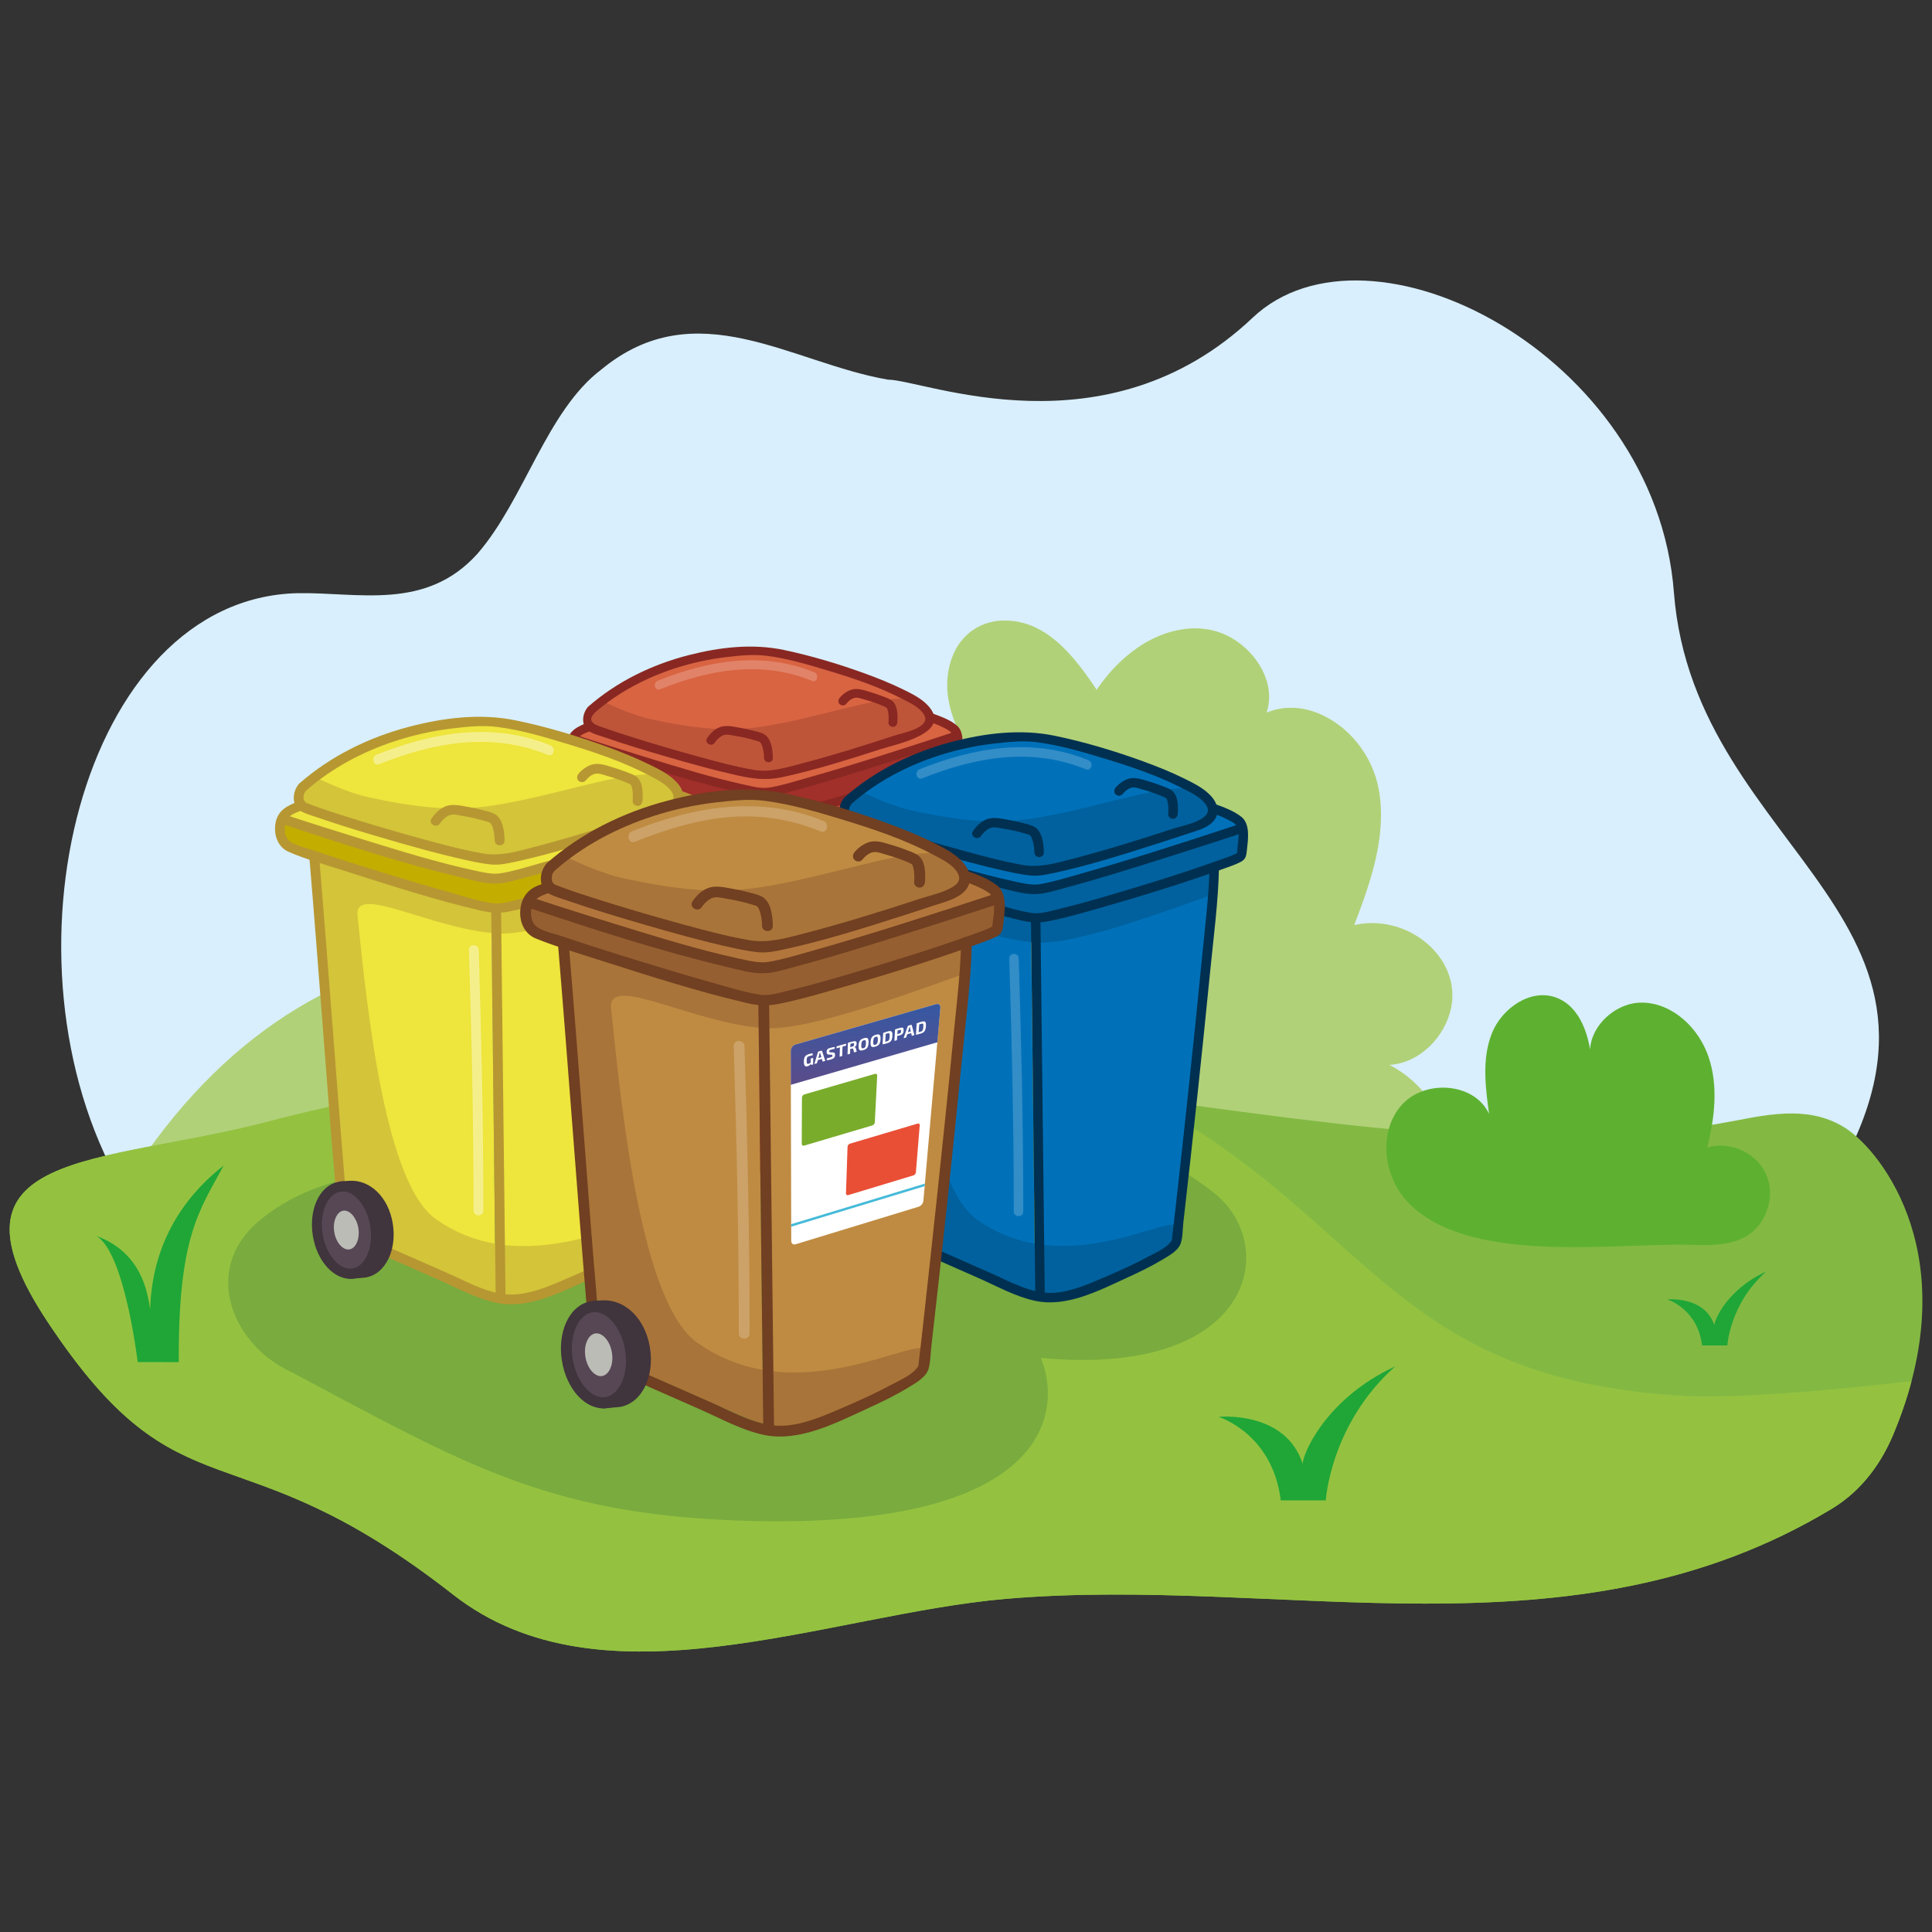 <?xml version="1.0" encoding="utf-8"?>
<!-- Generator: Adobe Illustrator 24.3.0, SVG Export Plug-In . SVG Version: 6.00 Build 0)  -->
<svg version="1.1" id="Vrstva_1" xmlns="http://www.w3.org/2000/svg" xmlns:xlink="http://www.w3.org/1999/xlink" x="0px" y="0px"
	 viewBox="0 0 283.46 283.46" enable-background="new 0 0 283.46 283.46" xml:space="preserve">
<rect x="0" y="0" width="283.46" height="283.46" fill="#333333" stroke="none"/>
<g>
	<path fill="#D9EFFD" d="M266.81,176.62c-13.79,20.74-54.86,10.77-75.73,17.48c-22.71,5.2-45.81,6.06-68.7,8.89
		C87.11,211,55.57,181.95,21,180.32c-2.15-0.5-6.47-3.09-4.99-6.31c-0.03,0.55,0.65,0.65,0.32,0.11c-0.07-0.03-0.08-0.21-0.04-0.3
		c0.44-0.56,0.97,0.56,1.47,0.24c-18.91-33.1-5.91-86.29,25.91-87.03c8.86-0.16,18.81,2.65,26.39-5.8
		c6.86-7.9,10.15-20.96,18.16-27.01c13.93-11.51,27.88-0.96,42.05,1.48c5.31,0.02,31.95,11.32,53.51-9.08
		c17.06-16.15,59.12,5.28,61.81,40.27C248.57,125.84,294.56,134.87,266.81,176.62z"/>
	<g>
		<path fill="#B1D178" d="M20.32,170.82c27.03-40.05,71.87-42.14,116.3-5.43"/>
	</g>
	<path fill="#B1D178" d="M212.45,166.95c0.53,1.93,0.76,4,0.49,5.99c-0.25,1.82-1.02,3.85-2.78,4.7c-2.21,1.06-4.64-0.13-6.72-0.94
		c-2.41-0.93-4.86-1.73-7.36-2.41c-4.93-1.33-9.98-2.18-15.07-2.62c-10.27-0.91-20.63-0.26-30.85,1c-5.21,0.63-10.4,1.44-15.58,2.3
		c-2.58,0.43-5.17,0.87-7.75,1.31c-2.28,0.39-4.59,0.77-6.91,0.73c-2.19-0.04-4.44-0.49-6.28-1.74c-1.27-0.86-2.15-2.19-2.6-3.64
		c-0.73-2.32-0.37-5.29,1.67-6.67c-0.36-1.01-0.71-2.02-1.02-3.05c-1.36-4.51-2.15-9.2-2.35-13.91c-0.17-4.14,0.17-8.67,3.4-11.66
		c2.51-2.32,6.03-2.99,9.35-2.94c2.37,0.03,4.73,0.4,7.04,0.95c-1.93-1.23-3.55-2.97-4.7-4.96c-1.61-2.79-2.37-6.1-1.9-9.31
		c0.47-3.16,2.21-5.93,4.77-7.81c4.52-3.31,11.22-3.77,15.86-0.55c-1.72-2.73-3.34-5.59-3.95-8.78c-0.51-2.61-0.22-5.45,1.09-7.8
		c1.35-2.42,3.75-3.91,6.52-4.08c6.56-0.37,10.8,5.25,14.08,10.14c1.61-2.37,3.59-4.5,5.95-6.14c4.09-2.85,9.51-4.05,13.99-1.38
		c3.64,2.17,6.38,6.63,5,10.87c2.29-0.95,4.83-0.92,7.17-0.05c4.85,1.8,8.42,6.38,9.3,11.43c1.18,6.79-1.23,13.53-3.62,19.8
		c2.49-0.58,5.12-0.29,7.46,0.7c4.48,1.89,7.76,6.42,6.76,11.4c-0.86,4.29-4.61,8.15-9.05,8.41c0.54,0.28,1.08,0.59,1.59,0.94
		C208.85,159.46,211.36,163.01,212.45,166.95z"/>
	<path fill="#83B943" d="M7.02,194c19.77,29.76,27.02,14.57,59.46,39.96c21.96,17.19,54.94,2.87,81.11,0.62
		c40.65-3.49,83.04,9.75,121.13-13.19c3.62-2.18,6.85-5.69,9.01-10.81c10.93-25.97-1.72-41.59-6.79-44.95
		c-5.07-3.36-10.81-2.27-16.26-1.22c-60.9,11.73-124.24-23.67-215.49,0.2C14.76,170.99-9.94,168.48,7.02,194z"/>
	<g>
		<defs>
			<path id="SVGID_5_" d="M7.02,194c19.77,29.76,27.02,14.57,59.46,39.96c21.96,17.19,54.94,2.87,81.11,0.62
				c40.65-3.49,83.04,9.75,121.13-13.19c3.62-2.18,6.85-5.69,9.01-10.81c10.93-25.97-1.72-41.59-6.79-44.95
				c-5.07-3.36-10.81-2.27-16.26-1.22c-60.9,11.73-124.24-23.67-215.49,0.2C14.76,170.99-9.94,168.48,7.02,194z"/>
		</defs>
		<clipPath id="SVGID_2_">
			<use xlink:href="#SVGID_5_"  overflow="visible"/>
		</clipPath>
		<g clip-path="url(#SVGID_2_)">
			<path fill="#94C240" d="M392.49,169.21c-10.33,37.82-47.91,51.72-84.07,61.57c0,0-91.31,28.33-117.45,41.53
				c-26.14,13.19-175.64,39.25-225.3,15.65c-49.67-23.61-83.59-28.53-99.33-49.43c-15.25-20.25-16.72-30.33-3.34-52.98
				c0.43-0.73,0.87-1.46,1.33-2.21c5.05-6.93,14.68-8.25,23.23-8.98c23.82-2.05,52.45-4.01,76.05-8.11
				c16.18-2.8,31.97-5.05,47.4-6.83c0,0,0,0,0.01,0c3.15-0.37,6.29-0.71,9.42-1.03c0.06-0.01,0.12-0.02,0.19-0.02
				c3.07-0.32,6.13-0.62,9.17-0.9c0.09-0.01,0.18-0.02,0.27-0.03c3.02-0.28,6.04-0.54,9.03-0.79c0.09-0.01,0.18-0.02,0.28-0.02
				c3.01-0.24,6-0.48,8.98-0.69c0.07-0.01,0.14-0.01,0.21-0.01c3.02-0.22,6.04-0.42,9.04-0.59c0.01-0.01,0.02-0.01,0.03-0.01
				c12.1-0.73,23.98-1.2,35.64-1.45c0.09-0.01,0.18-0.01,0.28-0.01c2.79-0.06,5.57-0.11,8.33-0.14c0.18,0,0.36-0.01,0.55-0.01
				c2.68-0.03,5.35-0.05,8.01-0.06h0.7c2.61-0.01,5.22-0.01,7.81,0.01h0.77c2.58,0.02,5.15,0.04,7.71,0.08
				c0.25,0,0.51,0.01,0.76,0.01c2.58,0.04,5.15,0.08,7.72,0.14c0.21,0.01,0.42,0.01,0.63,0.01c2.62,0.06,5.24,0.12,7.84,0.2
				c0.14,0.01,0.28,0.01,0.42,0.01c2.72,0.08,5.44,0.17,8.15,0.27h0.01c1.77,0.71,3.54,1.46,5.29,2.25
				c43.03,18.41,41.95,45.64,89.22,48.19c22.98,0.87,92.8-9.64,114.25-18.63c5.72-2.9,11.14-10.09,11.75-16.99
				C379.83,169.3,386.18,169.31,392.49,169.21z"/>
		</g>
	</g>
	<g>
		<path fill="#5EB130" d="M206.21,175.99c-3.34-3.82-3.93-10.14-0.53-13.9c3.4-3.77,10.66-3.27,12.79,1.33
			c-0.54-3.95-1.06-8.12,0.42-11.82s5.71-6.63,9.45-5.23c3.56,1.34,4.9,5.68,5.18,9.47c-1.29-4.28,3.02-8.84,7.49-8.74
			s8.28,3.79,9.69,8.03c1.42,4.24,0.87,8.89-0.21,13.23c3.29-1.01,7.2,0.75,8.62,3.89s0.17,7.24-2.76,9.05
			c-2.37,1.47-5.35,1.43-8.14,1.34l0,0C236.87,182.3,214.82,185.82,206.21,175.99z"/>
	</g>
	<path fill="#79AB3E" d="M151.02,196.39c-11.85-13.82-34.4-17.13-56.14-20.28c-12.61-1.45-40.59-10.48-56.77,2.93
		c-8.77,7.27-3.85,18.39,4.54,22.21c25.14,13.36,37.34,20.76,65.3,21.83C159.89,225.07,155.99,202.19,151.02,196.39z"/>
	<path fill="#79AB3E" d="M177.92,174.86c-12.23-9.34-29.09-14.48-47.47-17.15c-10.67-1.23-34.32-8.86-48,2.48
		c-7.41,6.15-3.25,15.55,3.84,18.77c21.25,11.3,32.11,13.37,55.21,18.46C183.24,206.62,188.99,183.32,177.92,174.86z"/>
	<path fill="#1FA637" d="M20.2,199.84c0,0-1.89-16.1-6.07-18.51c6.57,2.41,7.5,8.13,7.9,10.79c0.31-11.09,6.37-17.68,10.79-21.12
		c-3.63,6.71-6.69,10.54-6.59,28.85C23.83,199.84,20.2,199.84,20.2,199.84z"/>
	<path fill="#1FA637" d="M178.79,207.88c0,0,7.92,2.41,9.12,12.25c4.77,0,6.61,0,6.61,0s0.66-11.19,10.2-19.67
		c-10.43,4.82-13.73,13.24-13.58,14.35C188.6,206.87,178.79,207.88,178.79,207.88z"/>
	<path fill="#1FA637" d="M244.62,190.65c0,0,4.43,1.33,5.11,6.75c2.67,0,3.7,0,3.7,0s0.37-6.16,5.71-10.84
		c-5.84,2.66-7.69,7.29-7.6,7.91C250.12,190.09,244.62,190.65,244.62,190.65z"/>
	<g>
		<path fill="#D96442" d="M111.95,145.64c-0.1-8.72-0.2-17.43-0.29-25.68c-0.18,0.01-0.34,0.02-0.47,0.02c-0.08,0-0.15,0-0.2-0.01
			c-1.29-0.12-2.52-0.49-3.71-0.84l-17.52-5.23c-0.29-0.09-0.65-0.17-1.03-0.26l3.58,42.5c2.4,0.05,4.43,2.64,4.7,6.1
			c0.06,0.75,0.02,1.48-0.09,2.17l11.98,5.27c1.09,0.48,2.2,0.96,3.34,1.26C112.14,162.81,112.04,154.23,111.95,145.64z"/>
		<path fill="#D96442" d="M114.26,171.71c-0.21,0-0.42-0.01-0.62-0.02l-0.53-0.05l-0.04-0.45c-0.09-7.5-0.18-15.38-0.27-23.3
			l-0.03-2.26c-0.1-8.77-0.2-17.53-0.3-25.82l-0.01-0.43l0.42-0.06c1.83-0.26,4.41-0.92,7.14-1.62c1.51-0.39,3.07-0.78,4.65-1.16
			c4.17-0.98,7.77-2.33,10.15-3.23c0.66-0.25,1.21-0.46,1.64-0.6l0.69-0.24l-0.04,0.73c-0.56,9.39-5.75,50.66-5.8,50.93l-0.01,0.04
			l-0.01,0.04c-0.5,1.45-7.93,4.8-11.79,6.27C117.84,171.12,116.05,171.71,114.26,171.71L114.26,171.71z"/>
		<path opacity="0.5" fill="#A12F2A" d="M101.01,166.9c-5.09-0.66-2.02-4.5-5.69-7.66c-2.41-1.15-3.97-2.86-3.63-5.67
			c-0.78-12.95-2.54-25.72-3.87-38.62c0.2-3.32,6.41-1.42,8.42-0.3c3.36,1.22,6.95,1.58,10.36,2.66c9.15,1.55,17.77-3.1,26.74-3.95
			c0.94-0.09,2.35-0.23,2.96,0.62c0.2-0.03,0.6,0.18,0.34,2.92c-5.11,1.74-18.68,7-24.29,6.6c-8.68-0.62-18.79-6.61-18.36-2.39
			c1.3,12.78,3.65,35.4,10.32,40.13c13.13,9.32,29.07-3.03,27.73,1.82c-1.05,3.81-7.47,5.49-16,8.64
			C111.53,173.37,103.67,167.25,101.01,166.9z"/>
		<g opacity="0.2">
			<g>
				<path fill="#FFFFFF" d="M108.7,125.67c0.36,11.49,0.61,22.97,0.61,34.46c0,0.83,1.29,0.83,1.29,0c0-11.49-0.26-22.98-0.61-34.46
					C109.97,124.84,108.68,124.83,108.7,125.67L108.7,125.67z"/>
			</g>
		</g>
		<g>
			<path fill="#D96442" d="M86.74,104.16c-0.71,0.63-0.68,1.93-0.14,2.48c0.7,0.71,21.7,7.13,25.64,7.14
				c2.27,0,13.03-3.14,21.92-6.16c3.89-1.32,1.89-3.51,0.76-4.31c-5.25-3.72-20.22-7.81-23.53-7.81
				C101.05,95.47,92.19,99.3,86.74,104.16z"/>
		</g>
		<path fill="#D96442" d="M112.18,115.86c-9.34-1.4-18.72-5.04-27.71-7.76c0.63-0.69,1.51-0.86,2.3-1.22l0.13,0.03
			c3.43,1.46,7.57,2.23,10.89,3.2c5.78,1.35,9.4,2.67,14.53,3.3c4.43-0.43,8.82-2.04,13.09-3.37c2.48-1.13,10.76-1.8,11.03-4.83
			c1.68,0.76,2.28,1.07,3.67,2.41C131.26,110.35,121.62,114.06,112.18,115.86L112.18,115.86z"/>
		<path fill="#A12F2A" d="M112.46,119.81c-7.32-1.24-16.77-4.7-23.91-6.89c-1.77-0.72-5.2-0.9-4.38-4.11
			c8.62,2.64,18.69,6.57,28.23,7.83c9.42-1.9,18.59-5.42,27.8-8.24c0.05,0.89,0.02,1.92-0.16,2.91l0.04,0.23
			C131.31,114.66,121.88,118.01,112.46,119.81z"/>
		<path opacity="0.5" fill="#A44730" d="M88.35,102.83c0,0,3.92,1.99,7.15,2.69c9.75,2.12,14.04,1.63,19.67,0.48
			c7.93-1.63,14.05-3.88,18.54-3.47c2.36,0.22,3.42,3.69,1.87,4.41s-20.6,7.05-22.98,6.82c-2.38-0.23-25.61-5.8-25.99-7.12
			C86.21,105.32,86.74,104.16,88.35,102.83z"/>
		<g>
			<g>
				<path fill="#892822" d="M96.23,165.54c2.83,1.25,5.66,2.49,8.49,3.74c2.4,1.06,4.86,2.41,7.43,3c4.26,0.96,8.67-1.34,12.46-3.07
					c1.68-0.77,3.35-1.57,4.94-2.52c0.87-0.52,2.18-1.21,2.53-2.25c0.28-0.83,0.25-1.89,0.34-2.75c1.31-11.41,2.53-22.84,3.66-34.27
					c0.47-4.72,1.11-9.5,1.2-14.25c0.02-0.83-1.28-0.83-1.29,0c-0.08,3.79-0.56,7.61-0.92,11.38c-0.58,6.05-1.21,12.09-1.85,18.14
					c-0.58,5.42-1.16,10.84-1.77,16.26c-0.16,1.47-0.33,2.94-0.5,4.4c-0.02,0.18-0.03,0.37-0.07,0.55c-0.04,0.19,0.1-0.04-0.04,0.19
					c-0.56,0.96-2.1,1.6-3.03,2.1c-1.81,0.99-3.69,1.85-5.58,2.66c-2.28,0.98-4.71,2.12-7.2,2.33c-3.24,0.28-6.33-1.57-9.2-2.84
					c-2.98-1.31-5.96-2.62-8.94-3.94C96.13,164.09,95.47,165.21,96.23,165.54L96.23,165.54z"/>
			</g>
		</g>
		<g>
			<g>
				<path fill="#892822" d="M87.62,113.45c1.22,14.52,2.23,29.05,3.45,43.57c0.07,0.82,1.36,0.83,1.29,0
					c-1.22-14.52-2.23-29.05-3.45-43.57C88.84,112.63,87.55,112.62,87.62,113.45L87.62,113.45z"/>
			</g>
		</g>
		<g>
			<g>
				<path fill="#892822" d="M113.54,171.7c-0.2-17.17-0.39-34.34-0.6-51.51c-0.01-0.83-1.3-0.83-1.29,0
					c0.2,17.17,0.39,34.34,0.6,51.51C112.26,172.54,113.55,172.54,113.54,171.7L113.54,171.7z"/>
			</g>
		</g>
		<g>
			<g>
				<path fill="#892822" d="M86.43,105.94c-1.62,0.63-3.01,1.18-3.3,3.1c-0.22,1.48,0.34,3.05,1.76,3.67
					c2.32,1.02,4.85,1.7,7.26,2.47c5.99,1.92,12.03,3.88,18.16,5.31c3.67,0.85,7.54-0.77,11.05-1.78c5.57-1.6,11.14-3.3,16.6-5.28
					c0.76-0.27,1.56-0.53,2.27-0.9c0.74-0.38,0.77-0.91,0.85-1.72c0.14-1.31,0.45-3.36-0.66-4.34c-1.03-0.9-2.54-1.4-3.81-1.87
					c-0.78-0.29-1.12,0.96-0.34,1.25c1.02,0.38,2.11,0.78,3.01,1.39c1.11,0.75,0.47,2.67,0.48,3.81c0,0.3-0.17,0.47,0.14,0.19
					c-0.04,0.03-0.09,0.06-0.13,0.08c-0.17,0.1-0.35,0.17-0.53,0.24c-0.69,0.29-1.4,0.54-2.11,0.79c-4.79,1.71-9.65,3.21-14.53,4.65
					c-2.34,0.69-4.69,1.36-7.06,1.94c-1.12,0.27-2.43,0.71-3.58,0.58c-1.85-0.22-3.72-0.87-5.5-1.37c-2.88-0.8-5.75-1.66-8.61-2.53
					c-3.08-0.94-6.15-1.91-9.2-2.94c-1.05-0.35-2.17-0.65-3.17-1.12c-0.84-0.39-1.16-1.18-1.1-2.09c0.09-1.47,1.21-1.82,2.4-2.28
					C87.54,106.89,87.21,105.64,86.43,105.94L86.43,105.94z"/>
			</g>
		</g>
		<g>
			<g>
				<path fill="#892822" d="M140.15,107.34c-7.48,2.46-14.98,4.9-22.56,7.03c-1.56,0.44-3.14,0.93-4.74,1.18
					c-1.17,0.18-2.44-0.15-3.59-0.41c-4.87-1.06-9.67-2.56-14.43-4.02c-3.51-1.08-7.02-2.19-10.51-3.35
					c-0.79-0.26-1.13,0.99-0.34,1.25c7.84,2.59,15.74,5.19,23.78,7.1c1.46,0.35,3.06,0.82,4.57,0.78c1.26-0.03,2.57-0.47,3.78-0.79
					c4.76-1.26,9.45-2.75,14.14-4.23c3.42-1.08,6.84-2.18,10.24-3.3C141.29,108.32,140.95,107.07,140.15,107.34L140.15,107.34z"/>
			</g>
		</g>
		<g>
			<g>
				<path fill="#892822" d="M104.86,108.97c0.04-0.06,0.08-0.12,0.13-0.18c-0.09,0.11,0.05-0.05,0.05-0.06
					c0.07-0.08,0.13-0.15,0.21-0.23c0.27-0.28,0.59-0.54,0.97-0.66c0.47-0.14,1.07,0.03,1.55,0.11c0.63,0.1,1.26,0.22,1.88,0.37
					c0.36,0.09,0.72,0.18,1.07,0.29c0.25,0.07,0.67,0.18,0.78,0.26c-0.1-0.08,0.12,0.13,0.06,0.06c0.05,0.06,0.08,0.13,0.12,0.19
					c0.09,0.16,0.14,0.32,0.19,0.49c0.16,0.55,0.22,1.03,0.23,1.6c0.02,0.83,1.31,0.83,1.29,0c-0.02-1.14-0.2-2.91-1.33-3.51
					c-0.54-0.29-1.21-0.41-1.8-0.56c-0.59-0.15-1.19-0.28-1.79-0.38c-1.03-0.18-2.1-0.45-3.08,0.02c-0.67,0.32-1.25,0.91-1.65,1.53
					C103.29,109.01,104.41,109.66,104.86,108.97L104.86,108.97z"/>
			</g>
		</g>
		<g>
			<g>
				<path fill="#892822" d="M124.11,103.31c0.35-0.43,0.85-0.87,1.42-0.94c0.42-0.05,0.92,0.16,1.32,0.27
					c0.56,0.15,1.12,0.32,1.66,0.52c0.29,0.1,0.57,0.21,0.85,0.33c0.16,0.07,0.32,0.14,0.48,0.21c-0.01,0,0.3,0.17,0.19,0.09
					c0.07,0.05,0.12,0.16,0.14,0.2c0.08,0.18,0.12,0.38,0.15,0.57c0.07,0.39,0.07,0.98,0.03,1.44c-0.03,0.35,0.32,0.65,0.65,0.65
					c0.38,0,0.62-0.3,0.65-0.65c0.09-1.04,0.08-2.67-0.92-3.3c-0.45-0.29-1.02-0.46-1.52-0.65c-0.51-0.19-1.02-0.36-1.54-0.52
					c-0.88-0.26-1.88-0.64-2.79-0.33c-0.64,0.22-1.26,0.66-1.69,1.19c-0.22,0.27-0.26,0.65,0,0.92
					C123.42,103.54,123.89,103.58,124.11,103.31L124.11,103.31z"/>
			</g>
		</g>
		<g>
			<g>
				<path fill="#892822" d="M86.28,103.7c-0.88,0.98-1.1,2.81,0.16,3.6c0.65,0.41,1.52,0.62,2.24,0.87
					c3.09,1.07,6.22,2.01,9.36,2.92c3.38,0.98,6.78,1.93,10.21,2.69c2.32,0.51,4.22,0.74,6.55,0.24c4.9-1.06,9.73-2.6,14.5-4.13
					c2.38-0.76,10.49-2.36,6.88-6.34c-0.96-1.06-2.36-1.75-3.62-2.37c-1.84-0.91-3.75-1.67-5.67-2.37
					c-3.86-1.4-7.83-2.59-11.84-3.44c-4.64-0.98-9.43-0.42-14,0.75C95.65,97.5,90.48,100.01,86.28,103.7
					c-0.63,0.55,0.29,1.46,0.92,0.92c3.43-3.01,7.55-5.18,11.88-6.58c2.43-0.78,4.95-1.34,7.49-1.63c1.87-0.22,3.86-0.43,5.75-0.21
					c3.16,0.38,6.3,1.32,9.33,2.24c3.62,1.09,7.26,2.32,10.63,4.05c1.11,0.57,2.57,1.22,3.26,2.32c1.24,1.95-3.14,2.72-4.34,3.12
					c-4.58,1.51-9.19,2.94-13.85,4.16c-2.23,0.58-4.41,1.26-6.72,0.87c-2.74-0.47-5.45-1.21-8.13-1.94
					c-3.49-0.95-6.97-1.98-10.42-3.08c-1.24-0.4-2.49-0.8-3.71-1.24c-0.91-0.33-2.39-0.71-1.16-2.07
					C87.75,104,86.84,103.08,86.28,103.7z"/>
			</g>
		</g>
		<g>
			
				<ellipse transform="matrix(0.986 -0.164 0.164 0.986 -25.453 17.666)" fill="#40343D" cx="93.98" cy="162.58" rx="4.04" ry="5.82"/>
			<path fill="#40343D" d="M93.32,169.12c-1.21,0.09-1-0.54-2.01-1.59c-1.02-1.06-1.73-2.56-1.99-4.23
				c-0.27-1.66-0.06-3.3,0.57-4.62c0.49-1.02,0.91-1.99,1.75-2.4c0.74-0.06,0.91-0.07,1.31-0.09c2.63-0.14,5.11,2.09,5.69,5.68
				c0.27,1.66,0.06,3.3-0.57,4.62c-0.68,1.41-1.77,2.29-3.06,2.49C94.92,168.99,93.41,169.11,93.32,169.12z M93.32,157.46
				c-0.05,0-0.1,0.01-0.16,0.02c-0.83,0.13-1.56,0.75-2.03,1.74c-0.52,1.09-0.69,2.46-0.46,3.87c0.23,1.41,0.81,2.67,1.65,3.54
				c0.77,0.8,1.65,1.18,2.48,1.05c0.83-0.13,1.56-0.75,2.03-1.74c0.52-1.09,0.69-2.46,0.46-3.87
				C96.87,159.38,95.07,157.32,93.32,157.46z"/>
		</g>
		<path fill="#574755" d="M91.84,157.57c-0.05,0-0.1,0.01-0.15,0.02c-0.8,0.13-1.49,0.74-1.95,1.74c-0.5,1.08-0.65,2.46-0.43,3.87
			c0.44,2.77,2.27,4.88,3.99,4.6c0.8-0.13,1.49-0.74,1.95-1.74c0.5-1.08,0.65-2.46,0.43-3.87
			C95.25,159.51,93.52,157.44,91.84,157.57z"/>
		<path fill="#BCBCB6" d="M92.16,160.13c-0.03,0-0.05,0-0.08,0.01c-0.4,0.06-0.75,0.37-0.98,0.87c-0.25,0.54-0.33,1.23-0.21,1.94
			c0.22,1.38,1.14,2.44,2,2.3c0.4-0.06,0.75-0.37,0.98-0.87c0.25-0.54,0.33-1.23,0.21-1.94C93.87,161.1,93,160.07,92.16,160.13z"/>
		
			<ellipse transform="matrix(0.988 -0.156 0.156 0.988 -24.19 16.373)" fill="none" stroke="#40343D" stroke-width="1.311" stroke-miterlimit="10" cx="92.48" cy="162.7" rx="3.88" ry="5.82"/>
		<g opacity="0.2">
			<g>
				<path fill="#FFFFFF" d="M96.85,101.13c7.24-2.9,14.86-4.27,22.28-1.24c0.77,0.32,1.11-0.94,0.34-1.25
					c-7.61-3.11-15.54-1.74-22.97,1.24C95.74,100.19,96.07,101.44,96.85,101.13L96.85,101.13z"/>
			</g>
		</g>
		<g>
			<g>
				<g>
					<defs>
						<path id="SVGID_7_" d="M130.91,144.93l-14.79,4.52c-0.28,0.09-0.52-0.1-0.52-0.41l-0.06-22.84c0-0.31,0.26-0.64,0.58-0.74
							l16.84-4.83c0.32-0.09,0.56,0.09,0.54,0.41l-2.03,23.16C131.45,144.51,131.2,144.84,130.91,144.93z"/>
					</defs>
					<clipPath id="SVGID_4_">
						<use xlink:href="#SVGID_7_"  overflow="visible"/>
					</clipPath>
				</g>
			</g>
			<g>
				<path fill="#FFFFFF" d="M130.91,144.93l-14.79,4.52c-0.28,0.09-0.52-0.1-0.52-0.41l-0.06-22.84c0-0.31,0.26-0.64,0.58-0.74
					l16.84-4.83c0.32-0.09,0.56,0.09,0.54,0.41l-2.03,23.16C131.45,144.51,131.2,144.84,130.91,144.93z"/>
				<linearGradient id="SVGID_6_" gradientUnits="userSpaceOnUse" x1="124.53" y1="130.298" x2="124.53" y2="120.604">
					<stop  offset="0" style="stop-color:#49387D"/>
					<stop  offset="0.629" style="stop-color:#304290"/>
					<stop  offset="1" style="stop-color:#1F4698"/>
				</linearGradient>
				<path opacity="0.9" fill="url(#SVGID_6_)" d="M133.14,125.2l-17.59,5.1l-0.01-4.1c0-0.31,0.26-0.64,0.58-0.74l16.84-4.83
					c0.32-0.09,0.56,0.09,0.54,0.41L133.14,125.2z"/>
				<g>
					<g>
						<path fill="#FFFFFF" d="M117.76,126.6c0.06-0.02,0.12-0.03,0.17-0.04c0.05-0.01,0.1-0.02,0.14-0.02
							c0.04-0.01,0.09-0.01,0.13-0.01l-0.03,0.23c-0.05,0.01-0.09,0.02-0.14,0.03c-0.04,0.01-0.09,0.02-0.13,0.04
							c-0.04,0.01-0.09,0.03-0.14,0.04c-0.06,0.02-0.11,0.04-0.14,0.06c-0.04,0.02-0.07,0.05-0.09,0.09
							c-0.02,0.04-0.04,0.09-0.05,0.15c-0.01,0.06-0.02,0.14-0.02,0.23c0,0.11,0.01,0.2,0.02,0.26c0.01,0.06,0.04,0.1,0.07,0.12
							c0.04,0.02,0.08,0.02,0.14,0c0.04-0.01,0.08-0.03,0.11-0.04c0.03-0.02,0.06-0.04,0.09-0.06c0.03-0.02,0.05-0.04,0.08-0.06
							l0.03,0.13c-0.02,0.03-0.05,0.07-0.09,0.12c-0.04,0.04-0.09,0.08-0.14,0.12c-0.06,0.04-0.12,0.07-0.19,0.09
							c-0.1,0.03-0.19,0.03-0.26,0c-0.07-0.03-0.11-0.09-0.14-0.19c-0.03-0.1-0.04-0.23-0.04-0.39c0-0.18,0.02-0.32,0.06-0.44
							c0.04-0.11,0.11-0.21,0.2-0.28C117.48,126.71,117.61,126.65,117.76,126.6z M118.24,127.07l-0.01,0.79l-0.23,0.07l-0.04-0.2
							l-0.03-0.05l0.01-0.52L118.24,127.07z"/>
						<path fill="#FFFFFF" d="M119.21,126.21c0.02-0.01,0.05-0.01,0.07,0c0.02,0.01,0.03,0.02,0.04,0.05l0.38,1.17l-0.31,0.09
							l-0.27-0.92c-0.01-0.02-0.01-0.04-0.02-0.06c-0.01-0.02-0.01-0.04-0.01-0.06l-0.05,0.02c0,0.02-0.01,0.05-0.01,0.07
							s-0.01,0.05-0.02,0.07l-0.3,1.09l-0.32,0.09l0.42-1.4c0.01-0.03,0.02-0.05,0.04-0.07c0.02-0.02,0.04-0.03,0.07-0.04
							L119.21,126.21z M119.41,126.93l0,0.23l-0.72,0.21l0-0.23L119.41,126.93z"/>
						<path fill="#FFFFFF" d="M120.37,125.85c0.07-0.02,0.14-0.04,0.22-0.05c0.08-0.02,0.16-0.02,0.23-0.02l-0.02,0.21
							c-0.06,0.02-0.13,0.03-0.21,0.06s-0.16,0.04-0.23,0.07c-0.04,0.01-0.07,0.02-0.1,0.03c-0.03,0.01-0.05,0.02-0.06,0.03
							c-0.02,0.01-0.03,0.03-0.04,0.05c-0.01,0.02-0.01,0.04-0.01,0.07c0,0.05,0.01,0.08,0.03,0.09c0.02,0.01,0.06,0.02,0.11,0.03
							l0.27,0.01c0.11,0.01,0.19,0.03,0.23,0.08c0.04,0.05,0.06,0.13,0.06,0.23c0,0.08-0.01,0.15-0.03,0.2
							c-0.02,0.06-0.05,0.11-0.09,0.15c-0.04,0.04-0.09,0.08-0.16,0.11c-0.07,0.03-0.15,0.06-0.24,0.09
							c-0.05,0.01-0.11,0.03-0.19,0.05c-0.08,0.02-0.18,0.03-0.29,0.04l0.02-0.22c0.08-0.02,0.15-0.04,0.21-0.05
							c0.06-0.01,0.11-0.03,0.15-0.04c0.04-0.01,0.08-0.02,0.11-0.03c0.05-0.02,0.1-0.03,0.13-0.05c0.03-0.02,0.05-0.03,0.06-0.06
							c0.01-0.02,0.02-0.05,0.02-0.09c0-0.03,0-0.06-0.01-0.07c-0.01-0.02-0.02-0.03-0.04-0.03c-0.02-0.01-0.05-0.01-0.08-0.01
							l-0.28-0.01c-0.11-0.01-0.18-0.04-0.22-0.09c-0.04-0.05-0.06-0.12-0.06-0.23c0-0.08,0.01-0.15,0.03-0.2
							c0.02-0.05,0.05-0.1,0.09-0.14c0.04-0.04,0.09-0.07,0.16-0.1C120.2,125.91,120.28,125.88,120.37,125.85z"/>
						<path fill="#FFFFFF" d="M122.19,125.36l-0.01,0.24l-1.15,0.33l0.01-0.24L122.19,125.36z M121.77,125.48l-0.04,1.37l-0.31,0.09
							l0.04-1.37L121.77,125.48z"/>
						<path fill="#FFFFFF" d="M122.95,125.12c0.12-0.04,0.22-0.05,0.3-0.05c0.07,0,0.13,0.03,0.16,0.08
							c0.03,0.05,0.05,0.13,0.04,0.23c0,0.06-0.01,0.12-0.03,0.17c-0.02,0.05-0.05,0.1-0.09,0.14c-0.04,0.04-0.09,0.07-0.16,0.1
							l0,0.01c0.02,0,0.05,0,0.07,0.01c0.03,0.01,0.05,0.02,0.07,0.04c0.02,0.02,0.04,0.06,0.05,0.1l0.1,0.39l-0.32,0.09l-0.09-0.39
							c-0.01-0.04-0.03-0.07-0.05-0.08c-0.02-0.01-0.05-0.01-0.1,0c-0.09,0.03-0.17,0.05-0.23,0.07c-0.06,0.02-0.11,0.03-0.16,0.04
							c-0.04,0.01-0.08,0.02-0.11,0.03l0.01-0.22l0.5-0.14c0.05-0.02,0.1-0.03,0.13-0.05c0.03-0.02,0.05-0.05,0.07-0.08
							c0.01-0.03,0.02-0.07,0.02-0.13c0-0.05,0-0.09-0.01-0.12c-0.01-0.02-0.03-0.04-0.06-0.04c-0.03,0-0.07,0-0.13,0.02
							c-0.13,0.04-0.23,0.07-0.32,0.09c-0.09,0.03-0.15,0.05-0.18,0.06l-0.02-0.21c0.06-0.02,0.11-0.04,0.16-0.06
							c0.05-0.02,0.1-0.03,0.16-0.05C122.79,125.16,122.87,125.14,122.95,125.12z M122.72,125.2l-0.05,1.37l-0.3,0.09l0.04-1.37
							L122.72,125.2z"/>
						<path fill="#FFFFFF" d="M124.32,124.71c0.11-0.03,0.2-0.05,0.28-0.05c0.08,0,0.14,0.02,0.18,0.06
							c0.04,0.04,0.07,0.1,0.09,0.19c0.02,0.09,0.02,0.2,0.02,0.34c-0.01,0.14-0.02,0.26-0.05,0.35c-0.03,0.1-0.06,0.18-0.11,0.25
							c-0.05,0.07-0.11,0.12-0.19,0.17c-0.08,0.05-0.17,0.08-0.28,0.12c-0.11,0.03-0.2,0.05-0.28,0.05c-0.08,0-0.14-0.02-0.18-0.06
							c-0.04-0.04-0.08-0.1-0.09-0.19c-0.02-0.09-0.02-0.2-0.02-0.34s0.02-0.26,0.05-0.35c0.02-0.1,0.06-0.18,0.11-0.25
							c0.05-0.07,0.11-0.12,0.19-0.17C124.11,124.79,124.21,124.75,124.32,124.71z M124.31,124.96c-0.07,0.02-0.13,0.05-0.17,0.09
							c-0.04,0.04-0.07,0.1-0.09,0.17c-0.02,0.07-0.03,0.17-0.04,0.29c0,0.12,0,0.21,0.01,0.28c0.01,0.06,0.04,0.1,0.08,0.12
							c0.04,0.02,0.09,0.01,0.16-0.01c0.07-0.02,0.12-0.05,0.16-0.09c0.04-0.04,0.07-0.1,0.09-0.17c0.02-0.07,0.03-0.17,0.04-0.29
							c0.01-0.12,0-0.22-0.01-0.28c-0.01-0.06-0.04-0.1-0.08-0.12C124.43,124.93,124.38,124.94,124.31,124.96z"/>
						<path fill="#FFFFFF" d="M125.76,124.3c0.11-0.03,0.2-0.05,0.28-0.05c0.08,0,0.13,0.02,0.18,0.06c0.04,0.04,0.07,0.1,0.09,0.19
							c0.02,0.09,0.02,0.2,0.01,0.34s-0.02,0.26-0.05,0.35c-0.03,0.1-0.06,0.18-0.11,0.25c-0.05,0.07-0.11,0.12-0.19,0.17
							c-0.08,0.05-0.17,0.08-0.28,0.12c-0.11,0.03-0.2,0.05-0.28,0.05c-0.08,0-0.14-0.02-0.18-0.06c-0.04-0.04-0.08-0.1-0.09-0.19
							c-0.02-0.09-0.02-0.2-0.02-0.34c0.01-0.14,0.02-0.26,0.05-0.35c0.03-0.1,0.06-0.18,0.11-0.25c0.05-0.07,0.11-0.12,0.19-0.17
							C125.55,124.37,125.65,124.33,125.76,124.3z M125.75,124.54c-0.07,0.02-0.13,0.05-0.17,0.09c-0.04,0.04-0.07,0.1-0.09,0.17
							c-0.02,0.07-0.03,0.17-0.04,0.29c-0.01,0.12,0,0.22,0.01,0.28c0.01,0.06,0.04,0.1,0.08,0.12c0.04,0.02,0.09,0.01,0.16-0.01
							c0.07-0.02,0.12-0.05,0.17-0.09c0.04-0.04,0.07-0.1,0.09-0.17c0.02-0.07,0.03-0.17,0.04-0.29c0.01-0.12,0-0.22-0.01-0.28
							c-0.01-0.06-0.04-0.1-0.08-0.12C125.87,124.52,125.82,124.52,125.75,124.54z"/>
						<path fill="#FFFFFF" d="M127.19,123.9c0.11-0.03,0.2-0.05,0.28-0.05c0.07,0,0.13,0.02,0.18,0.06c0.04,0.04,0.07,0.1,0.09,0.19
							c0.02,0.08,0.02,0.2,0.01,0.33c-0.01,0.14-0.03,0.25-0.05,0.35c-0.03,0.1-0.06,0.18-0.11,0.25c-0.05,0.07-0.11,0.12-0.19,0.17
							c-0.08,0.05-0.17,0.08-0.28,0.12c-0.11,0.03-0.2,0.06-0.29,0.08c-0.09,0.02-0.17,0.04-0.25,0.06l0.14-0.26
							c0.05-0.01,0.11-0.03,0.18-0.05c0.07-0.02,0.15-0.04,0.23-0.06c0.07-0.02,0.12-0.05,0.16-0.09c0.04-0.04,0.07-0.1,0.09-0.17
							c0.02-0.07,0.04-0.17,0.04-0.29c0.01-0.12,0-0.22-0.01-0.28c-0.01-0.06-0.04-0.1-0.08-0.12c-0.04-0.02-0.09-0.02-0.16,0
							c-0.08,0.02-0.16,0.05-0.22,0.06c-0.07,0.02-0.13,0.04-0.19,0.06l-0.13-0.18c0.08-0.03,0.17-0.06,0.25-0.09
							C126.99,123.96,127.08,123.93,127.19,123.9z M126.95,123.98l-0.08,1.37l-0.31,0.09l0.07-1.37L126.95,123.98z"/>
						<path fill="#FFFFFF" d="M128.61,123.49c0.13-0.04,0.23-0.05,0.3-0.05c0.07,0.01,0.12,0.04,0.15,0.09
							c0.03,0.06,0.04,0.14,0.03,0.26c-0.01,0.12-0.03,0.21-0.06,0.29c-0.03,0.07-0.09,0.13-0.16,0.18
							c-0.07,0.05-0.16,0.09-0.28,0.12c-0.06,0.02-0.12,0.03-0.18,0.04c-0.06,0.01-0.11,0.02-0.16,0.03
							c-0.05,0.01-0.09,0.01-0.13,0.01c-0.04,0-0.06,0-0.07,0l0.01-0.15c0.08-0.02,0.16-0.05,0.25-0.07
							c0.09-0.02,0.17-0.05,0.25-0.07c0.05-0.02,0.1-0.04,0.13-0.06s0.05-0.05,0.07-0.08c0.02-0.04,0.02-0.08,0.03-0.14
							c0-0.06,0-0.1-0.01-0.13c-0.01-0.03-0.03-0.04-0.06-0.05c-0.03,0-0.07,0-0.13,0.02c-0.12,0.04-0.23,0.07-0.32,0.09
							c-0.09,0.03-0.15,0.05-0.18,0.06l-0.02-0.21c0.06-0.02,0.11-0.04,0.16-0.06c0.05-0.02,0.1-0.03,0.16-0.05
							C128.46,123.53,128.53,123.51,128.61,123.49z M128.38,123.57l-0.09,1.38l-0.31,0.09l0.08-1.38L128.38,123.57z"/>
						<path fill="#FFFFFF" d="M129.97,123.11c0.02-0.01,0.05-0.01,0.07,0c0.02,0.01,0.03,0.02,0.04,0.05l0.31,1.18l-0.31,0.09
							l-0.21-0.93c0-0.02-0.01-0.04-0.01-0.06s-0.01-0.04-0.01-0.06l-0.05,0.02c-0.01,0.02-0.01,0.05-0.02,0.07
							c-0.01,0.02-0.01,0.05-0.02,0.07l-0.35,1.09l-0.32,0.09l0.49-1.41c0.01-0.03,0.02-0.05,0.04-0.07
							c0.02-0.02,0.04-0.03,0.07-0.04L129.97,123.11z M130.13,123.84l-0.02,0.23l-0.72,0.21l0.02-0.23L130.13,123.84z"/>
						<path fill="#FFFFFF" d="M131.23,122.73c0.11-0.03,0.2-0.05,0.28-0.05c0.07,0,0.13,0.02,0.17,0.06
							c0.04,0.04,0.07,0.1,0.08,0.19c0.01,0.08,0.02,0.2,0.01,0.33c-0.01,0.14-0.03,0.25-0.06,0.35c-0.03,0.1-0.07,0.18-0.12,0.25
							c-0.05,0.07-0.11,0.12-0.19,0.17c-0.08,0.05-0.17,0.08-0.28,0.12c-0.11,0.03-0.2,0.06-0.29,0.08
							c-0.09,0.02-0.17,0.04-0.25,0.06l0.15-0.26c0.05-0.01,0.11-0.03,0.18-0.05c0.07-0.02,0.15-0.04,0.23-0.06
							c0.07-0.02,0.12-0.05,0.17-0.09c0.04-0.04,0.07-0.1,0.1-0.17c0.02-0.07,0.04-0.17,0.05-0.3c0.01-0.12,0.01-0.22,0-0.28
							c-0.01-0.06-0.04-0.1-0.07-0.12s-0.09-0.02-0.16,0c-0.08,0.02-0.16,0.05-0.22,0.06c-0.07,0.02-0.13,0.04-0.19,0.06l-0.12-0.18
							c0.08-0.03,0.17-0.06,0.26-0.09S131.12,122.77,131.23,122.73z M130.99,122.82l-0.1,1.38l-0.31,0.09l0.1-1.38L130.99,122.82z"
							/>
					</g>
				</g>
				<g>
					<g>
						<path fill="#79AC2B" d="M116.86,137.4l0.02-5.56c0-0.16,0.13-0.33,0.29-0.37l8.46-2.46c0.16-0.05,0.28,0.05,0.27,0.21
							l-0.29,5.6c-0.01,0.16-0.14,0.33-0.3,0.38l-8.18,2.42C116.99,137.65,116.86,137.56,116.86,137.4z"/>
					</g>
					<g>
						<path fill="#E94F35" d="M122.17,143.33l0.19-5.58c0.01-0.16,0.13-0.33,0.29-0.37l8.12-2.41c0.15-0.05,0.27,0.05,0.25,0.21
							l-0.46,5.63c-0.01,0.16-0.14,0.33-0.29,0.38l-7.85,2.37C122.29,143.59,122.17,143.49,122.17,143.33z"/>
					</g>
				</g>
				<g>
					<defs>
						<path id="SVGID_10_" d="M130.91,144.93l-14.79,4.52c-0.28,0.09-0.52-0.1-0.52-0.41l-0.06-22.84c0-0.31,0.26-0.64,0.58-0.74
							l16.84-4.83c0.32-0.09,0.56,0.09,0.54,0.41l-2.03,23.16C131.45,144.51,131.2,144.84,130.91,144.93z"/>
					</defs>
					<clipPath id="SVGID_8_">
						<use xlink:href="#SVGID_10_"  overflow="visible"/>
					</clipPath>
					
						<line clip-path="url(#SVGID_8_)" fill="none" stroke="#45BAD8" stroke-width="0.288" stroke-miterlimit="10" x1="114.77" y1="147.43" x2="133.13" y2="141.86"/>
				</g>
			</g>
			<g>
				<g>
					<defs>
						<path id="SVGID_12_" d="M130.91,144.93l-14.79,4.52c-0.28,0.09-0.52-0.1-0.52-0.41l-0.06-22.84c0-0.31,0.26-0.64,0.58-0.74
							l16.84-4.83c0.32-0.09,0.56,0.09,0.54,0.41l-2.03,23.16C131.45,144.51,131.2,144.84,130.91,144.93z"/>
					</defs>
					<clipPath id="SVGID_9_">
						<use xlink:href="#SVGID_12_"  overflow="visible"/>
					</clipPath>
				</g>
			</g>
		</g>
	</g>
	<g>
		<path fill="#EEE53D" d="M72.4,161.54c-0.11-9.68-0.22-19.35-0.33-28.51c-0.2,0.02-0.38,0.03-0.52,0.03c-0.09,0-0.16,0-0.23-0.01
			c-1.44-0.14-2.8-0.54-4.12-0.93l-19.45-5.81c-0.32-0.1-0.72-0.19-1.14-0.29l3.97,47.18c2.67,0.05,4.92,2.93,5.22,6.78
			c0.06,0.83,0.03,1.64-0.1,2.41l13.3,5.85c1.21,0.53,2.44,1.07,3.71,1.39C72.61,180.6,72.51,171.07,72.4,161.54z"/>
		<path fill="#EEE53D" d="M74.97,190.48c-0.23,0-0.46-0.01-0.69-0.03l-0.59-0.06l-0.05-0.49c-0.1-8.33-0.2-17.08-0.3-25.87
			l-0.03-2.51c-0.11-9.73-0.22-19.46-0.33-28.67l-0.01-0.48l0.47-0.07c2.03-0.29,4.9-1.02,7.93-1.8c1.68-0.43,3.41-0.87,5.16-1.28
			c4.63-1.09,8.63-2.59,11.27-3.59c0.73-0.28,1.35-0.51,1.82-0.67l0.77-0.26l-0.05,0.81c-0.62,10.42-6.39,56.25-6.44,56.54
			l-0.01,0.05l-0.01,0.04c-0.56,1.61-8.8,5.33-13.09,6.96C78.94,189.83,76.95,190.48,74.97,190.48L74.97,190.48z"/>
		<path fill="#D3C439" d="M60.26,185.14c-5.65-0.73-2.24-5-6.32-8.5c-2.68-1.28-4.4-3.17-4.03-6.3
			c-0.87-14.37-2.82-28.56-4.29-42.88c0.22-3.68,7.11-1.58,9.35-0.33c3.73,1.35,7.72,1.76,11.5,2.95
			c10.15,1.72,19.72-3.44,29.68-4.38c1.04-0.1,2.61-0.25,3.28,0.68c0.23-0.03,0.67,0.2,0.37,3.24c-5.67,1.93-20.73,7.77-26.97,7.33
			c-9.64-0.69-20.86-7.34-20.38-2.66c1.44,14.19,4.06,39.3,11.46,44.55c14.57,10.35,32.27-3.37,30.79,2.03
			c-1.16,4.23-8.3,6.1-17.77,9.59C71.94,192.32,63.21,185.52,60.26,185.14z"/>
		<g opacity="0.4">
			<g>
				<path fill="#FFFFFF" d="M68.8,139.36c0.4,12.75,0.68,25.5,0.68,38.26c0,0.92,1.44,0.93,1.44,0c0-12.76-0.29-25.51-0.68-38.26
					C70.21,138.44,68.77,138.43,68.8,139.36L68.8,139.36z"/>
			</g>
		</g>
		<g>
			<path fill="#EEE53D" d="M44.41,115.48c-0.79,0.7-0.75,2.15-0.15,2.75c0.78,0.79,24.1,7.92,28.46,7.92
				c2.52,0,14.47-3.48,24.34-6.84c4.31-1.47,2.1-3.9,0.84-4.79c-5.83-4.13-22.45-8.67-26.13-8.68
				C60.3,105.83,50.47,110.09,44.41,115.48z"/>
		</g>
		<path fill="#EEE53D" d="M72.66,128.48c-10.37-1.55-20.79-5.59-30.76-8.62c0.7-0.76,1.68-0.96,2.55-1.36l0.15,0.04
			c3.81,1.63,8.4,2.47,12.09,3.55c6.42,1.5,10.44,2.96,16.13,3.67c4.92-0.48,9.79-2.27,14.54-3.74c2.75-1.26,11.95-2,12.25-5.36
			c1.86,0.84,2.53,1.19,4.07,2.67C93.84,122.35,83.14,126.47,72.66,128.48L72.66,128.48z"/>
		<path fill="#C3AE00" d="M72.97,132.86c-8.12-1.38-18.62-5.22-26.55-7.65c-1.96-0.8-5.77-1-4.87-4.56
			c9.58,2.93,20.75,7.29,31.34,8.7c10.46-2.11,20.64-6.02,30.86-9.15c0.06,0.99,0.03,2.13-0.18,3.24l0.04,0.26
			C93.9,127.14,83.43,130.85,72.97,132.86z"/>
		<path fill="#D3C439" d="M46.2,114c0,0,4.35,2.21,7.94,2.99c10.82,2.35,15.59,1.81,21.84,0.53c8.81-1.8,15.6-4.31,20.58-3.85
			c2.62,0.24,3.8,4.09,2.07,4.89c-1.72,0.8-22.87,7.82-25.51,7.57c-2.65-0.25-28.43-6.44-28.86-7.9
			C43.83,116.76,44.41,115.48,46.2,114z"/>
		<g>
			<g>
				<path fill="#B79732" d="M54.95,183.63c3.13,1.38,6.25,2.75,9.38,4.13c2.71,1.2,5.5,2.74,8.41,3.37
					c4.68,1.02,9.55-1.52,13.71-3.42c1.9-0.87,3.8-1.77,5.59-2.86c0.93-0.57,2.36-1.33,2.71-2.46c0.3-0.96,0.28-2.14,0.39-3.13
					c1.45-12.65,2.8-25.31,4.05-37.97c0.52-5.24,1.23-10.53,1.33-15.8c0.02-0.93-1.42-0.93-1.44,0c-0.08,4.23-0.63,8.48-1.03,12.69
					c-0.65,6.79-1.36,13.58-2.08,20.37c-0.63,5.97-1.28,11.94-1.95,17.9c-0.18,1.61-0.36,3.22-0.55,4.83
					c-0.02,0.19-0.03,0.39-0.07,0.58c0,0,0.07-0.02-0.05,0.17c-0.68,1.1-2.41,1.82-3.5,2.41c-2.04,1.1-4.16,2.07-6.29,2.98
					c-2.45,1.05-5.05,2.24-7.74,2.48c-3.57,0.32-6.95-1.7-10.11-3.09c-3.35-1.47-6.7-2.95-10.05-4.42
					C54.83,182.02,54.1,183.26,54.95,183.63L54.95,183.63z"/>
			</g>
		</g>
		<g>
			<g>
				<path fill="#B79732" d="M45.39,125.8c1.35,16.12,2.48,32.26,3.83,48.38c0.08,0.92,1.51,0.92,1.44,0
					c-1.35-16.12-2.48-32.26-3.83-48.38C46.75,124.88,45.31,124.87,45.39,125.8L45.39,125.8z"/>
			</g>
		</g>
		<g>
			<g>
				<path fill="#B79732" d="M74.17,190.47c-0.23-19.06-0.44-38.13-0.66-57.19c-0.01-0.92-1.45-0.93-1.44,0
					c0.23,19.06,0.44,38.13,0.66,57.19C72.74,191.4,74.18,191.4,74.17,190.47L74.17,190.47z"/>
			</g>
		</g>
		<g>
			<g>
				<path fill="#B79732" d="M44.07,117.46c-1.8,0.71-3.36,1.31-3.67,3.46c-0.24,1.64,0.38,3.37,1.95,4.06
					c2.58,1.13,5.39,1.88,8.06,2.74c6.62,2.12,13.3,4.29,20.07,5.87c1.57,0.37,2.78,0.44,4.36,0.12c2.68-0.54,5.31-1.3,7.93-2.06
					c6.17-1.77,12.34-3.66,18.38-5.84c0.86-0.31,1.76-0.6,2.58-1.01c0.89-0.44,0.92-1.08,1.02-2.06c0.15-1.48,0.47-3.72-0.84-4.77
					c-1.17-0.94-2.74-1.49-4.14-2.01c-0.87-0.32-1.24,1.07-0.38,1.39c1.11,0.41,2.28,0.86,3.28,1.51c1.19,0.77,0.76,2.9,0.61,4.13
					c-0.02,0.2-0.22,0.78,0.05,0.41c0,0,0.15-0.09-0.01,0c-0.18,0.09-0.36,0.18-0.54,0.26c-0.73,0.32-1.49,0.58-2.24,0.85
					c-5.41,1.94-10.92,3.64-16.43,5.26c-2.59,0.76-5.18,1.5-7.81,2.14c-1.21,0.29-2.76,0.77-3.91,0.62c-2.15-0.29-4.3-1.02-6.38-1.6
					c-3.21-0.9-6.41-1.85-9.59-2.83c-3.43-1.05-6.85-2.13-10.25-3.28c-1.09-0.37-2.39-0.65-3.4-1.22c-0.89-0.49-1.11-1.65-0.94-2.59
					c0.26-1.43,1.44-1.7,2.62-2.17C45.3,118.51,44.93,117.12,44.07,117.46L44.07,117.46z"/>
			</g>
		</g>
		<g>
			<g>
				<path fill="#B79732" d="M103.72,119.01c-8.31,2.74-16.66,5.45-25.08,7.82c-1.73,0.49-3.49,1.04-5.27,1.31
					c-1.19,0.18-2.63-0.18-3.85-0.44c-5.46-1.18-10.82-2.86-16.15-4.5c-3.89-1.2-7.76-2.42-11.62-3.7c-0.88-0.29-1.26,1.1-0.38,1.39
					c8.71,2.88,17.49,5.76,26.41,7.89c1.61,0.38,3.41,0.92,5.08,0.86c1.42-0.05,2.87-0.53,4.23-0.89c5.29-1.4,10.51-3.06,15.73-4.71
					c3.77-1.19,7.54-2.4,11.29-3.64C104.97,120.1,104.6,118.72,103.72,119.01L103.72,119.01z"/>
			</g>
		</g>
		<g>
			<g>
				<path fill="#B79732" d="M64.54,120.82c0.04-0.07,0.09-0.13,0.14-0.2c-0.1,0.13,0.05-0.06,0.06-0.07
					c0.08-0.08,0.15-0.17,0.23-0.25c0.3-0.31,0.66-0.6,1.08-0.73c0.53-0.16,1.19,0.03,1.72,0.12c0.7,0.11,1.4,0.25,2.09,0.42
					c0.4,0.1,0.8,0.2,1.19,0.32c0.28,0.08,0.74,0.2,0.87,0.29c-0.11-0.08,0.13,0.15,0.07,0.06c0.05,0.07,0.09,0.14,0.13,0.21
					c0.09,0.17,0.15,0.35,0.21,0.55c0.17,0.61,0.24,1.15,0.26,1.78c0.02,0.92,1.45,0.93,1.44,0c-0.02-1.26-0.22-3.23-1.47-3.9
					c-0.6-0.32-1.34-0.46-2-0.63c-0.66-0.17-1.32-0.31-1.99-0.42c-1.14-0.2-2.33-0.5-3.42,0.03c-0.74,0.36-1.39,1.01-1.83,1.69
					C62.79,120.87,64.03,121.59,64.54,120.82L64.54,120.82z"/>
			</g>
		</g>
		<g>
			<g>
				<path fill="#B79732" d="M85.9,114.54c0.39-0.47,0.95-0.97,1.58-1.04c0.46-0.06,1.02,0.18,1.46,0.3
					c0.62,0.17,1.24,0.36,1.85,0.58c0.32,0.11,0.63,0.23,0.94,0.36c0.18,0.07,0.36,0.15,0.54,0.23c-0.01,0,0.34,0.19,0.21,0.1
					c0.08,0.06,0.13,0.18,0.15,0.22c0.08,0.2,0.13,0.42,0.16,0.63c0.07,0.43,0.08,1.08,0.03,1.6c-0.03,0.39,0.36,0.72,0.72,0.72
					c0.42,0,0.68-0.33,0.72-0.72c0.1-1.15,0.09-2.97-1.02-3.66c-0.5-0.32-1.13-0.51-1.68-0.72c-0.56-0.21-1.14-0.4-1.71-0.57
					c-0.98-0.29-2.08-0.71-3.1-0.36c-0.72,0.25-1.4,0.73-1.87,1.32c-0.24,0.3-0.29,0.72,0,1.02
					C85.14,114.79,85.65,114.84,85.9,114.54L85.9,114.54z"/>
			</g>
		</g>
		<g>
			<g>
				<path fill="#B79732" d="M43.9,114.97c-0.99,1.08-1.21,3.15,0.2,4.01c0.76,0.46,1.74,0.7,2.58,0.99
					c3.35,1.16,6.74,2.18,10.14,3.17c3.78,1.1,7.59,2.17,11.44,3.02c1.26,0.28,2.54,0.56,3.84,0.68c1.17,0.11,2.35-0.16,3.49-0.4
					c5.41-1.17,10.73-2.87,16-4.56c1.5-0.48,2.99-0.97,4.48-1.47c1.22-0.41,2.64-0.77,3.56-1.74c1.14-1.21,0.69-2.77-0.33-3.88
					c-1.1-1.2-2.71-1.98-4.15-2.68c-2.04-1-4.16-1.84-6.3-2.62c-4.28-1.55-8.69-2.87-13.15-3.79c-5.19-1.08-10.59-0.4-15.68,0.93
					C54.12,108.18,48.49,110.93,43.9,114.97c-0.7,0.61,0.32,1.63,1.02,1.02c3.75-3.3,8.26-5.69,12.99-7.24
					c2.73-0.9,5.56-1.53,8.41-1.87c2.12-0.25,4.38-0.5,6.51-0.24c3.51,0.43,7.01,1.47,10.38,2.5c4.05,1.23,8.14,2.6,11.9,4.56
					c1.19,0.62,2.71,1.32,3.46,2.49c1.38,2.17-3.42,3-4.72,3.43c-5.11,1.68-10.26,3.29-15.47,4.65c-2.51,0.65-4.93,1.4-7.52,0.95
					c-3.09-0.54-6.14-1.37-9.16-2.2c-3.89-1.06-7.77-2.21-11.61-3.44c-1.36-0.43-2.71-0.87-4.05-1.36c-0.34-0.13-0.73-0.28-1.03-0.4
					c-0.09-0.04-0.24-0.09-0.31-0.16c-0.09-0.08,0.07,0.06,0.07,0.06c-0.43-0.5-0.25-1.3,0.15-1.74
					C45.55,115.3,44.53,114.28,43.9,114.97z"/>
			</g>
		</g>
		<g>
			
				<ellipse transform="matrix(0.986 -0.164 0.164 0.986 -28.939 11.08)" fill="#40343D" cx="52.46" cy="180.34" rx="4.48" ry="6.46"/>
			<path fill="#40343D" d="M51.72,187.6c-1.34,0.11-1.11-0.6-2.23-1.77c-1.13-1.18-1.92-2.85-2.21-4.69
				c-0.3-1.85-0.07-3.67,0.63-5.13c0.54-1.13,1.01-2.21,1.95-2.67c0.82-0.06,1.02-0.08,1.45-0.1c2.92-0.16,5.68,2.32,6.32,6.3
				c0.3,1.85,0.07,3.67-0.63,5.13c-0.75,1.56-1.96,2.55-3.4,2.77C53.5,187.46,51.82,187.59,51.72,187.6z M51.72,174.65
				c-0.06,0-0.12,0.01-0.17,0.02c-0.92,0.14-1.73,0.83-2.26,1.94c-0.58,1.21-0.76,2.73-0.51,4.3c0.25,1.56,0.9,2.96,1.83,3.93
				c0.85,0.89,1.83,1.31,2.76,1.16c0.92-0.14,1.73-0.83,2.26-1.94c0.58-1.21,0.76-2.73,0.51-4.3
				C55.66,176.79,53.66,174.5,51.72,174.65z"/>
		</g>
		<path fill="#574755" d="M50.07,174.78c-0.06,0-0.11,0.01-0.17,0.02c-0.89,0.14-1.66,0.82-2.16,1.93c-0.55,1.2-0.72,2.73-0.48,4.29
			c0.48,3.07,2.52,5.42,4.43,5.11c0.89-0.14,1.66-0.82,2.16-1.93c0.55-1.2,0.72-2.73,0.48-4.29
			C53.86,176.93,51.94,174.64,50.07,174.78z"/>
		<path fill="#BCBCB6" d="M50.44,177.62c-0.03,0-0.06,0.01-0.08,0.01c-0.44,0.07-0.83,0.41-1.08,0.97c-0.28,0.6-0.36,1.37-0.24,2.15
			c0.24,1.54,1.26,2.71,2.22,2.56c0.44-0.07,0.83-0.41,1.08-0.97c0.28-0.6,0.36-1.37,0.24-2.15
			C52.33,178.7,51.37,177.55,50.44,177.62z"/>
		
			<ellipse transform="matrix(0.988 -0.156 0.156 0.988 -27.464 10.102)" fill="none" stroke="#40343D" stroke-width="1.456" stroke-miterlimit="10" cx="50.79" cy="180.47" rx="4.31" ry="6.46"/>
		<g opacity="0.4">
			<g>
				<path fill="#FFFFFF" d="M55.63,112.12c8.04-3.22,16.5-4.74,24.74-1.37c0.86,0.35,1.23-1.04,0.38-1.39
					c-8.45-3.46-17.25-1.93-25.5,1.37C54.4,111.07,54.77,112.46,55.63,112.12L55.63,112.12z"/>
			</g>
		</g>
	</g>
	<g>
		<path fill="#0071B9" d="M151.57,162.14c-0.11-9.39-0.21-18.78-0.32-27.66c-0.19,0.01-0.36,0.02-0.5,0.02c-0.08,0-0.16,0-0.22-0.01
			c-1.39-0.13-2.71-0.53-3.99-0.91l-18.87-5.63c-0.31-0.09-0.7-0.18-1.11-0.28l3.85,45.77c2.59,0.05,4.77,2.84,5.06,6.58
			c0.06,0.8,0.03,1.59-0.1,2.34l12.9,5.68c1.17,0.52,2.37,1.04,3.6,1.35C151.78,180.64,151.67,171.39,151.57,162.14z"/>
		<path fill="#0071B9" d="M154.06,190.22c-0.22,0-0.45-0.01-0.67-0.03l-0.57-0.06l-0.05-0.48c-0.1-8.08-0.19-16.57-0.29-25.1
			l-0.03-2.43c-0.11-9.44-0.21-18.88-0.32-27.81l-0.01-0.46l0.46-0.07c1.97-0.28,4.75-0.99,7.69-1.75c1.63-0.42,3.31-0.85,5.01-1.24
			c4.49-1.06,8.37-2.51,10.93-3.48c0.71-0.27,1.31-0.49,1.76-0.65l0.74-0.26l-0.05,0.79c-0.6,10.11-6.2,54.57-6.25,54.86l-0.01,0.04
			l-0.01,0.04c-0.54,1.56-8.54,5.17-12.7,6.75C157.92,189.59,155.99,190.22,154.06,190.22L154.06,190.22z"/>
		<path fill="#00619E" d="M139.79,185.04c-5.48-0.71-2.17-4.85-6.13-8.25c-2.6-1.24-4.27-3.08-3.9-6.11
			c-0.84-13.94-2.73-27.7-4.17-41.6c0.21-3.57,6.9-1.53,9.07-0.32c3.61,1.31,7.49,1.7,11.16,2.86c9.85,1.67,19.14-3.34,28.8-4.25
			c1.01-0.1,2.53-0.25,3.18,0.66c0.22-0.03,0.65,0.19,0.36,3.15c-5.5,1.87-20.12,7.54-26.16,7.11c-9.35-0.67-20.24-7.12-19.77-2.58
			c1.4,13.76,3.93,38.13,11.12,43.22c14.14,10.04,31.31-3.26,29.87,1.97c-1.13,4.11-8.05,5.92-17.24,9.31
			C151.12,192.01,142.66,185.41,139.79,185.04z"/>
		<g opacity="0.2">
			<g>
				<path fill="#FFFFFF" d="M148.08,140.63c0.38,12.37,0.66,24.74,0.66,37.12c0,0.9,1.39,0.9,1.39,0c0-12.38-0.28-24.75-0.66-37.12
					C149.44,139.73,148.05,139.73,148.08,140.63L148.08,140.63z"/>
			</g>
		</g>
		<g>
			<path fill="#0071B9" d="M124.42,117.46c-0.77,0.68-0.73,2.08-0.15,2.67c0.76,0.77,23.38,7.68,27.61,7.69
				c2.45,0,14.04-3.38,23.61-6.64c4.19-1.42,2.04-3.78,0.82-4.65c-5.65-4.01-21.78-8.41-25.35-8.42
				C139.83,108.1,130.29,112.23,124.42,117.46z"/>
		</g>
		<path fill="#0071B9" d="M151.82,130.07c-10.06-1.5-20.17-5.42-29.84-8.36c0.68-0.74,1.63-0.93,2.47-1.31l0.14,0.04
			c3.69,1.58,8.15,2.4,11.73,3.45c6.23,1.46,10.13,2.88,15.64,3.56c4.77-0.47,9.5-2.2,14.1-3.63c2.67-1.22,11.59-1.94,11.88-5.2
			c1.8,0.82,2.46,1.15,3.95,2.59C172.37,124.13,161.99,128.12,151.82,130.07L151.82,130.07z"/>
		<path fill="#00619E" d="M152.12,134.32c-7.88-1.34-18.06-5.06-25.76-7.42c-1.91-0.77-5.6-0.97-4.72-4.43
			c9.29,2.85,20.13,7.08,30.41,8.44c10.14-2.05,20.03-5.84,29.94-8.88c0.06,0.96,0.03,2.06-0.17,3.14l0.04,0.25
			C172.43,128.77,162.27,132.38,152.12,134.32z"/>
		<path fill="#00619E" d="M126.15,116.03c0,0,4.22,2.14,7.7,2.9c10.5,2.28,15.13,1.75,21.18,0.51c8.55-1.75,15.14-4.18,19.97-3.74
			c2.54,0.23,3.68,3.97,2.01,4.75c-1.67,0.78-22.18,7.59-24.75,7.35s-27.58-6.24-28-7.67C123.85,118.71,124.42,117.46,126.15,116.03
			z"/>
		<g>
			<g>
				<path fill="#003051" d="M134.64,183.58c2.99,1.32,5.97,2.63,8.96,3.95c2.67,1.18,5.42,2.72,8.3,3.33
					c4.58,0.98,9.33-1.5,13.4-3.37c1.79-0.82,3.57-1.67,5.25-2.68c0.91-0.55,2.27-1.27,2.66-2.33c0.34-0.9,0.29-2.09,0.4-3.03
					c1.41-12.32,2.73-24.65,3.95-36.99c0.5-5.06,1.19-10.19,1.29-15.28c0.02-0.9-1.38-0.9-1.39,0c-0.08,4.1-0.61,8.21-1,12.29
					c-0.64,6.63-1.33,13.25-2.03,19.86c-0.61,5.77-1.24,11.55-1.89,17.32c-0.17,1.56-0.35,3.12-0.54,4.67
					c-0.02,0.17-0.03,0.35-0.06,0.52c-0.01,0.02,0.07,0-0.05,0.18c-0.66,1.06-2.32,1.76-3.37,2.32c-1.97,1.06-4.01,2-6.07,2.88
					c-2.43,1.04-5.02,2.24-7.69,2.45c-3.37,0.26-6.58-1.65-9.57-2.96c-3.29-1.45-6.57-2.89-9.86-4.34
					C134.53,182.01,133.82,183.22,134.64,183.58L134.64,183.58z"/>
			</g>
		</g>
		<g>
			<g>
				<path fill="#003051" d="M125.36,127.47c1.31,15.64,2.4,31.29,3.72,46.93c0.07,0.89,1.47,0.9,1.39,0
					c-1.31-15.64-2.4-31.29-3.72-46.93C126.68,126.58,125.29,126.57,125.36,127.47L125.36,127.47z"/>
			</g>
		</g>
		<g>
			<g>
				<path fill="#003051" d="M153.29,190.21c-0.22-18.49-0.42-36.99-0.64-55.48c-0.01-0.9-1.41-0.9-1.39,0
					c0.22,18.49,0.42,36.99,0.64,55.48C151.9,191.11,153.3,191.11,153.29,190.21L153.29,190.21z"/>
			</g>
		</g>
		<g>
			<g>
				<path fill="#003051" d="M124.08,119.38c-1.77,0.7-3.31,1.31-3.57,3.44c-0.2,1.57,0.41,3.19,1.91,3.85
					c2.51,1.11,5.25,1.84,7.86,2.67c6.41,2.05,12.87,4.14,19.43,5.68c1.5,0.35,2.66,0.43,4.18,0.13c2.59-0.52,5.15-1.26,7.69-1.99
					c5.99-1.72,11.97-3.55,17.83-5.66c0.85-0.31,1.74-0.59,2.55-1c0.82-0.4,0.89-0.9,0.99-1.82c0.16-1.48,0.51-3.76-0.8-4.82
					c-1.13-0.91-2.65-1.44-4-1.94c-0.84-0.31-1.21,1.03-0.37,1.34c1.1,0.41,2.25,0.85,3.23,1.49c1.24,0.82,0.51,2.94,0.51,4.19
					c0,0.23-0.12,0.42,0.05,0.21c0.09-0.11,0.08-0.06-0.03,0c-0.18,0.09-0.36,0.17-0.55,0.25c-0.72,0.31-1.47,0.57-2.21,0.83
					c-5.23,1.87-10.55,3.52-15.88,5.08c-2.54,0.75-5.09,1.47-7.66,2.09c-1.16,0.28-2.59,0.72-3.7,0.57c-2.1-0.3-4.19-0.99-6.23-1.56
					c-3.07-0.86-6.13-1.77-9.18-2.71c-3.34-1.03-6.68-2.08-9.99-3.2c-1.06-0.36-2.23-0.65-3.23-1.15c-0.95-0.47-1.19-1.67-0.98-2.65
					c0.28-1.32,1.43-1.58,2.52-2.01C125.28,120.4,124.92,119.05,124.08,119.38L124.08,119.38z"/>
			</g>
		</g>
		<g>
			<g>
				<path fill="#003051" d="M181.95,120.88c-8.05,2.65-16.13,5.28-24.29,7.57c-1.69,0.47-3.4,1-5.13,1.28
					c-1.15,0.18-2.53-0.16-3.72-0.41c-5.29-1.14-10.49-2.77-15.66-4.35c-3.79-1.17-7.57-2.36-11.34-3.61
					c-0.85-0.28-1.22,1.06-0.37,1.34c8.45,2.8,16.97,5.6,25.63,7.65c1.57,0.37,3.3,0.89,4.92,0.83c1.37-0.04,2.78-0.51,4.09-0.86
					c5.12-1.36,10.18-2.97,15.23-4.56c3.67-1.16,7.34-2.34,10.99-3.54C183.17,121.95,182.81,120.6,181.95,120.88L181.95,120.88z"/>
			</g>
		</g>
		<g>
			<g>
				<path fill="#003051" d="M143.94,122.64c0.04-0.07,0.09-0.13,0.14-0.19c-0.09,0.12,0.05-0.06,0.06-0.06
					c0.07-0.08,0.14-0.17,0.22-0.24c0.29-0.3,0.64-0.58,1.05-0.71c0.51-0.15,1.15,0.03,1.67,0.11c0.68,0.11,1.36,0.24,2.03,0.4
					c0.39,0.09,0.77,0.2,1.16,0.31c0.27,0.08,0.72,0.19,0.84,0.28c-0.11-0.08,0.13,0.14,0.07,0.06c0.05,0.06,0.09,0.14,0.13,0.21
					c0.09,0.17,0.15,0.34,0.2,0.53c0.17,0.59,0.24,1.11,0.25,1.73c0.02,0.9,1.41,0.9,1.39,0c-0.02-1.22-0.21-3.14-1.43-3.78
					c-0.58-0.31-1.3-0.44-1.94-0.61c-0.64-0.16-1.28-0.3-1.93-0.41c-1.11-0.19-2.26-0.49-3.32,0.03c-0.72,0.35-1.35,0.98-1.78,1.64
					C142.25,122.69,143.45,123.39,143.94,122.64L143.94,122.64z"/>
			</g>
		</g>
		<g>
			<g>
				<path fill="#003051" d="M164.67,116.55c0.37-0.46,0.92-0.94,1.53-1.01c0.45-0.05,0.99,0.18,1.42,0.29
					c0.6,0.16,1.2,0.35,1.79,0.56c0.31,0.11,0.61,0.23,0.91,0.35c0.17,0.07,0.35,0.15,0.52,0.23c-0.01,0,0.33,0.19,0.21,0.1
					c0.08,0.06,0.13,0.17,0.15,0.21c0.08,0.19,0.12,0.41,0.16,0.61c0.07,0.42,0.08,1.05,0.03,1.55c-0.03,0.38,0.34,0.7,0.7,0.7
					c0.41,0,0.66-0.32,0.7-0.7c0.1-1.12,0.08-2.88-0.99-3.55c-0.49-0.31-1.09-0.5-1.63-0.7c-0.55-0.21-1.1-0.39-1.66-0.56
					c-0.95-0.28-2.02-0.69-3.01-0.35c-0.69,0.24-1.35,0.71-1.82,1.28c-0.24,0.29-0.29,0.7,0,0.99
					C163.93,116.79,164.43,116.84,164.67,116.55L164.67,116.55z"/>
			</g>
		</g>
		<g>
			<g>
				<path fill="#003051" d="M123.93,116.96c-0.96,1.05-1.17,3.04,0.18,3.88c0.71,0.44,1.65,0.67,2.43,0.94
					c3.32,1.15,6.68,2.16,10.05,3.14c3.63,1.06,7.28,2.08,10.98,2.89c1.21,0.27,2.45,0.54,3.69,0.65c1.14,0.11,2.28-0.15,3.39-0.38
					c5.2-1.12,10.32-2.76,15.39-4.38c1.49-0.48,2.98-0.96,4.46-1.46c1.14-0.38,2.45-0.71,3.35-1.56c1.19-1.13,0.91-2.65-0.09-3.8
					c-1.04-1.19-2.59-1.95-3.98-2.64c-1.98-0.98-4.04-1.8-6.12-2.56c-4.19-1.52-8.49-2.81-12.86-3.72
					c-4.99-1.04-10.17-0.41-15.07,0.86C133.95,110.32,128.42,113.01,123.93,116.96c-0.67,0.59,0.31,1.58,0.99,0.99
					c3.71-3.26,8.17-5.6,12.86-7.11c2.64-0.85,5.37-1.44,8.13-1.75c2.01-0.23,4.12-0.45,6.14-0.2c3.44,0.43,6.86,1.45,10.17,2.46
					c3.86,1.17,7.74,2.49,11.33,4.34c1.19,0.61,2.75,1.32,3.47,2.52c1.26,2.1-3.65,2.95-4.9,3.37c-4.9,1.61-9.83,3.14-14.81,4.44
					c-2.45,0.64-4.77,1.33-7.29,0.88c-2.96-0.52-5.88-1.32-8.78-2.11c-3.75-1.02-7.47-2.12-11.17-3.3
					c-1.34-0.43-2.69-0.86-4.01-1.35c-0.34-0.12-0.73-0.23-1.04-0.41c-0.09-0.05-0.21-0.08-0.29-0.14
					c-0.09-0.08,0.06,0.05,0.06,0.05c-0.42-0.48-0.24-1.26,0.15-1.69C125.52,117.29,124.53,116.3,123.93,116.96z"/>
			</g>
		</g>
		<g>
			
				<ellipse transform="matrix(0.986 -0.164 0.164 0.986 -27.86 24.196)" fill="#40343D" cx="132.22" cy="180.38" rx="4.35" ry="6.27"/>
			<path fill="#40343D" d="M131.51,187.43c-1.3,0.1-1.07-0.58-2.16-1.72c-1.1-1.15-1.86-2.76-2.15-4.55
				c-0.29-1.79-0.07-3.56,0.61-4.98c0.53-1.09,0.98-2.14,1.89-2.59c0.8-0.06,0.98-0.08,1.41-0.1c2.84-0.15,5.51,2.25,6.13,6.11
				c0.29,1.79,0.07,3.56-0.61,4.98c-0.73,1.52-1.9,2.47-3.3,2.69C133.23,187.29,131.6,187.42,131.51,187.43z M131.51,174.87
				c-0.06,0-0.11,0.01-0.17,0.02c-0.9,0.14-1.67,0.81-2.19,1.88c-0.56,1.17-0.74,2.65-0.49,4.17s0.88,2.87,1.78,3.82
				c0.83,0.86,1.77,1.27,2.67,1.13c0.9-0.14,1.67-0.81,2.19-1.88c0.56-1.17,0.74-2.65,0.49-4.17
				C135.33,176.94,133.39,174.72,131.51,174.87z"/>
		</g>
		<path fill="#574755" d="M129.91,174.99c-0.05,0-0.11,0.01-0.16,0.02c-0.86,0.14-1.61,0.8-2.1,1.87c-0.54,1.17-0.7,2.65-0.46,4.16
			c0.47,2.98,2.45,5.26,4.29,4.96c0.86-0.14,1.61-0.8,2.1-1.87c0.54-1.17,0.7-2.65,0.46-4.16
			C133.59,177.08,131.72,174.85,129.91,174.99z"/>
		<path fill="#BCBCB6" d="M130.26,177.75c-0.03,0-0.05,0.01-0.08,0.01c-0.43,0.07-0.8,0.4-1.05,0.94c-0.27,0.58-0.35,1.32-0.23,2.08
			c0.23,1.49,1.23,2.63,2.15,2.48c0.43-0.07,0.8-0.4,1.05-0.94c0.27-0.58,0.35-1.32,0.23-2.08
			C132.1,178.79,131.17,177.68,130.26,177.75z"/>
		
			<ellipse transform="matrix(0.988 -0.156 0.156 0.988 -26.498 22.522)" fill="none" stroke="#40343D" stroke-width="1.412" stroke-miterlimit="10" cx="130.61" cy="180.51" rx="4.18" ry="6.27"/>
		<g opacity="0.2">
			<g>
				<path fill="#FFFFFF" d="M135.31,114.2c7.8-3.13,16.01-4.6,24-1.33c0.83,0.34,1.19-1.01,0.37-1.34
					c-8.19-3.35-16.74-1.88-24.74,1.33C134.11,113.18,134.47,114.53,135.31,114.2L135.31,114.2z"/>
			</g>
		</g>
	</g>
	<g>
		<path fill="#BF8B42" d="M111.62,177.91c-0.12-10.66-0.24-21.31-0.36-31.39c-0.22,0.02-0.41,0.03-0.57,0.03
			c-0.1,0-0.18,0-0.25-0.01c-1.58-0.15-3.08-0.6-4.53-1.03l-21.41-6.39c-0.35-0.11-0.79-0.21-1.26-0.32l4.37,51.95
			c2.93,0.06,5.42,3.23,5.75,7.46c0.07,0.91,0.03,1.81-0.11,2.66l14.64,6.45c1.33,0.58,2.69,1.18,4.09,1.53
			C111.85,198.9,111.74,188.41,111.62,177.91z"/>
		<path fill="#BF8B42" d="M114.45,209.78c-0.25,0-0.51-0.01-0.76-0.03l-0.65-0.06l-0.05-0.54c-0.11-9.17-0.22-18.8-0.33-28.48
			l-0.03-2.76c-0.12-10.72-0.24-21.43-0.36-31.56l-0.01-0.52l0.52-0.07c2.24-0.32,5.39-1.13,8.73-1.98
			c1.85-0.47,3.76-0.96,5.68-1.41c5.1-1.2,9.5-2.85,12.41-3.95c0.81-0.3,1.48-0.56,2-0.74l0.84-0.29l-0.05,0.89
			c-0.68,11.48-7.03,61.93-7.09,62.26l-0.01,0.05l-0.02,0.05c-0.61,1.77-9.69,5.87-14.42,7.67
			C118.82,209.06,116.63,209.78,114.45,209.78L114.45,209.78z"/>
		<path opacity="0.5" fill="#955F31" d="M98.25,203.9c-6.22-0.8-2.46-5.5-6.96-9.36c-2.95-1.41-4.85-3.49-4.43-6.93
			c-0.95-15.83-3.1-31.44-4.73-47.21c0.24-4.05,7.83-1.74,10.3-0.36c4.1,1.49,8.5,1.93,12.66,3.25c11.18,1.9,21.72-3.79,32.68-4.83
			c1.15-0.11,2.87-0.28,3.61,0.75c0.25-0.03,0.73,0.22,0.41,3.57c-6.24,2.12-22.83,8.56-29.69,8.07
			c-10.62-0.76-22.97-8.08-22.44-2.93c1.59,15.62,4.47,43.27,12.62,49.06c16.05,11.4,35.54-3.71,33.9,2.23
			c-1.28,4.66-9.14,6.71-19.56,10.56C111.11,211.81,101.5,204.32,98.25,203.9z"/>
		<g opacity="0.2">
			<g>
				<path fill="#FFFFFF" d="M107.65,153.49c0.44,14.04,0.75,28.08,0.75,42.13c0,1.02,1.58,1.02,1.58,0
					c0-14.05-0.31-28.09-0.75-42.13C109.2,152.48,107.62,152.47,107.65,153.49L107.65,153.49z"/>
			</g>
		</g>
		<g>
			<path fill="#BF8B42" d="M80.8,127.2c-0.87,0.77-0.83,2.37-0.17,3.03c0.86,0.87,26.53,8.72,31.34,8.72
				c2.78,0,15.93-3.84,26.8-7.54c4.75-1.62,2.31-4.29,0.93-5.27c-6.42-4.55-24.72-9.55-28.77-9.55
				C98.3,116.57,87.47,121.26,80.8,127.2z"/>
		</g>
		<path fill="#B2763C" d="M111.91,141.51c-11.42-1.71-22.89-6.16-33.87-9.49c0.77-0.84,1.85-1.06,2.81-1.49l0.16,0.04
			c4.19,1.79,9.25,2.72,13.32,3.91c7.07,1.65,11.49,3.26,17.76,4.04c5.42-0.53,10.78-2.5,16.01-4.12c3.03-1.38,13.15-2.2,13.48-5.9
			c2.05,0.93,2.79,1.31,4.48,2.94C135.22,134.77,123.44,139.31,111.91,141.51L111.91,141.51z"/>
		<path fill="#955F31" d="M112.24,146.34c-8.94-1.52-20.5-5.74-29.23-8.42c-2.16-0.88-6.36-1.1-5.36-5.03
			c10.54,3.23,22.85,8.03,34.51,9.57c11.51-2.32,22.73-6.62,33.98-10.08c0.06,1.09,0.03,2.34-0.2,3.56l0.05,0.28
			C135.29,140.04,123.76,144.13,112.24,146.34z"/>
		<path opacity="0.5" fill="#955F31" d="M82.77,125.58c0,0,4.79,2.43,8.74,3.29c11.92,2.59,17.17,1.99,24.04,0.58
			c9.7-1.99,17.18-4.74,22.66-4.24c2.88,0.26,4.18,4.51,2.28,5.39c-1.9,0.88-25.18,8.61-28.09,8.34c-2.91-0.28-31.3-7.09-31.78-8.7
			C80.16,128.62,80.8,127.2,82.77,125.58z"/>
		<g>
			<g>
				<path fill="#713F21" d="M92.4,202.24c3.43,1.51,6.85,3.02,10.28,4.53c3.03,1.33,6.15,3.08,9.41,3.76
					c5.21,1.08,10.65-1.8,15.28-3.92c2.03-0.93,4.05-1.9,5.95-3.07c1.03-0.63,2.59-1.48,2.93-2.75c0.28-1.06,0.28-2.29,0.41-3.37
					c1.6-13.92,3.08-27.86,4.46-41.81c0.57-5.76,1.35-11.59,1.47-17.38c0.02-1.02-1.56-1.02-1.58,0c-0.09,4.67-0.69,9.37-1.14,14.02
					c-0.72,7.46-1.5,14.92-2.29,22.37c-0.7,6.56-1.41,13.12-2.14,19.67c-0.2,1.81-0.4,3.62-0.62,5.42
					c-0.02,0.19-0.04,0.39-0.07,0.57c-0.04,0.19,0.12-0.08-0.03,0.17c-0.77,1.24-2.64,2.02-3.87,2.68c-2.23,1.2-4.54,2.26-6.86,3.26
					c-2.69,1.15-5.53,2.45-8.46,2.75c-3.94,0.4-7.66-1.81-11.14-3.35c-3.72-1.64-7.45-3.28-11.17-4.92
					C92.28,200.47,91.47,201.83,92.4,202.24L92.4,202.24z"/>
			</g>
		</g>
		<g>
			<g>
				<path fill="#713F21" d="M81.87,138.56c1.49,17.75,2.73,35.52,4.22,53.26c0.08,1.01,1.67,1.02,1.58,0
					c-1.49-17.75-2.73-35.52-4.22-53.26C83.37,137.56,81.79,137.55,81.87,138.56L81.87,138.56z"/>
			</g>
		</g>
		<g>
			<g>
				<path fill="#713F21" d="M113.57,209.77c-0.2-16.39-0.38-32.77-0.57-49.16c-0.05-4.6-0.11-9.21-0.16-13.81
					c-0.01-1.02-1.59-1.02-1.58,0c0.2,16.39,0.38,32.77,0.57,49.16c0.05,4.6,0.11,9.21,0.16,13.81
					C112,210.79,113.58,210.79,113.57,209.77L113.57,209.77z"/>
			</g>
		</g>
		<g>
			<g>
				<path fill="#713F21" d="M80.42,129.38c-1.06,0.42-2.08,0.61-2.93,1.46c-0.66,0.66-1.01,1.53-1.13,2.45
					c-0.23,1.84,0.51,3.71,2.29,4.42c2.94,1.18,6,2.09,9.02,3.06c7.21,2.3,14.47,4.65,21.84,6.38c1.74,0.41,3.07,0.48,4.83,0.12
					c2.88-0.58,5.71-1.4,8.53-2.21c6.82-1.95,13.64-4.04,20.32-6.45c0.97-0.35,1.96-0.69,2.89-1.13c0.97-0.46,1.04-1.07,1.15-2.14
					c0.17-1.62,0.57-4.18-0.85-5.36c-1.28-1.07-3.06-1.68-4.61-2.25c-0.96-0.35-1.37,1.17-0.42,1.53c1.26,0.47,2.6,0.97,3.71,1.72
					c1.22,0.83,0.73,3.33,0.56,4.61c-0.02,0.12-0.05,0.6-0.05,0.48c0.01-0.26,0.33-0.15,0.11-0.15c-0.16,0-0.49,0.24-0.64,0.3
					c-0.75,0.32-1.63,0.63-2.43,0.92c-5.99,2.15-12.09,4.03-18.2,5.82c-2.84,0.83-5.69,1.65-8.56,2.34
					c-1.35,0.33-3.07,0.85-4.3,0.65c-2.4-0.38-4.77-1.13-7.1-1.79c-3.54-0.99-7.06-2.05-10.57-3.13c-3.8-1.17-7.59-2.36-11.35-3.64
					c-1.15-0.39-2.72-0.68-3.73-1.38c-0.88-0.61-1.04-1.97-0.79-2.94c0.37-1.46,1.62-1.7,2.84-2.18
					C81.78,130.53,81.37,129,80.42,129.38L80.42,129.38z"/>
			</g>
		</g>
		<g>
			<g>
				<path fill="#713F21" d="M146.1,131.09c-9.15,3.01-18.33,6-27.6,8.6c-1.91,0.54-3.85,1.13-5.82,1.45
					c-1.25,0.2-2.96-0.21-4.33-0.51c-5.95-1.3-11.8-3.12-17.61-4.91c-4.31-1.32-8.61-2.69-12.89-4.1c-0.97-0.32-1.38,1.21-0.42,1.53
					c9.6,3.18,19.29,6.36,29.14,8.7c1.76,0.42,3.71,1,5.54,0.94c1.57-0.05,3.18-0.59,4.68-0.99c5.79-1.54,11.52-3.36,17.24-5.16
					c4.17-1.32,8.34-2.66,12.5-4.03C147.48,132.29,147.07,130.77,146.1,131.09L146.1,131.09z"/>
			</g>
		</g>
		<g>
			<g>
				<path fill="#713F21" d="M102.96,133.08c0.05-0.08,0.1-0.15,0.16-0.22c-0.11,0.14,0.06-0.07,0.06-0.07
					c0.08-0.09,0.16-0.19,0.25-0.28c0.33-0.34,0.72-0.66,1.19-0.8c0.58-0.18,1.31,0.04,1.89,0.13c0.77,0.12,1.54,0.27,2.3,0.46
					c0.44,0.11,0.88,0.22,1.31,0.35c0.31,0.09,0.82,0.22,0.96,0.32c-0.12-0.09,0.15,0.16,0.07,0.07c0.06,0.07,0.1,0.15,0.15,0.23
					c0.1,0.19,0.17,0.39,0.23,0.6c0.19,0.67,0.27,1.26,0.28,1.96c0.02,1.02,1.6,1.02,1.58,0c-0.03-1.39-0.24-3.56-1.62-4.29
					c-0.66-0.35-1.48-0.5-2.2-0.69c-0.72-0.19-1.45-0.34-2.19-0.47c-1.26-0.22-2.57-0.55-3.77,0.03c-0.82,0.39-1.53,1.11-2.02,1.86
					C101.04,133.13,102.41,133.93,102.96,133.08L102.96,133.08z"/>
			</g>
		</g>
		<g>
			<g>
				<path fill="#713F21" d="M126.48,126.16c0.43-0.52,1.04-1.07,1.74-1.15c0.51-0.06,1.13,0.2,1.61,0.33
					c0.69,0.19,1.37,0.4,2.04,0.64c0.35,0.13,0.7,0.26,1.04,0.4c0.2,0.08,0.4,0.17,0.59,0.26c-0.01,0,0.37,0.21,0.23,0.11
					c0.09,0.07,0.15,0.2,0.17,0.24c0.09,0.22,0.14,0.46,0.18,0.69c0.08,0.48,0.09,1.19,0.04,1.76c-0.04,0.43,0.39,0.79,0.79,0.79
					c0.46,0,0.75-0.36,0.79-0.79c0.11-1.27,0.1-3.27-1.12-4.03c-0.56-0.35-1.24-0.56-1.85-0.8c-0.62-0.24-1.25-0.45-1.89-0.63
					c-1.08-0.32-2.29-0.78-3.41-0.4c-0.79,0.27-1.54,0.81-2.06,1.46c-0.27,0.33-0.32,0.8,0,1.12
					C125.64,126.44,126.21,126.5,126.48,126.16L126.48,126.16z"/>
			</g>
		</g>
		<g>
			<g>
				<path fill="#713F21" d="M80.24,126.64c-1.11,1.19-1.33,3.5,0.24,4.43c0.85,0.5,1.92,0.77,2.84,1.09
					c3.73,1.29,7.51,2.42,11.29,3.52c4.11,1.19,8.24,2.35,12.42,3.28c1.39,0.31,2.79,0.61,4.21,0.75c1.3,0.13,2.59-0.16,3.85-0.43
					c5.9-1.27,11.7-3.13,17.44-4.96c1.49-0.48,2.98-0.96,4.46-1.46c1.43-0.48,3.08-0.85,4.26-1.84c1.51-1.26,1.27-3.07,0.08-4.45
					c-1.19-1.37-2.98-2.24-4.57-3.03c-2.23-1.1-4.54-2.02-6.87-2.87c-4.74-1.72-9.61-3.18-14.54-4.22
					c-5.75-1.21-11.72-0.48-17.36,1.01C91.5,119.16,85.29,122.19,80.24,126.64c-0.77,0.67,0.36,1.79,1.12,1.12
					c4.18-3.69,9.23-6.34,14.53-8.04c3.03-0.97,6.15-1.66,9.31-2.01c2.31-0.26,4.74-0.52,7.06-0.21c3.94,0.52,7.85,1.68,11.64,2.84
					c4.43,1.36,8.9,2.87,13,5.05c1.26,0.67,3.04,1.49,3.69,2.86c0.4,0.85-0.06,1.41-0.8,1.87c-1.4,0.86-3.27,1.24-4.84,1.75
					c-5.63,1.85-11.29,3.61-17.03,5.1c-2.71,0.7-5.27,1.45-8.06,0.96c-3.4-0.6-6.75-1.51-10.08-2.42c-4.31-1.18-8.59-2.44-12.84-3.8
					c-1.47-0.47-2.93-0.95-4.37-1.48c-0.4-0.15-0.88-0.34-1.18-0.46c-0.09-0.04-0.22-0.09-0.29-0.15c0.15,0.13-0.05,0.1-0.1-0.3
					c-0.08-0.61-0.08-1.07,0.36-1.55C82.06,127.01,80.94,125.89,80.24,126.64z"/>
			</g>
		</g>
		<g>
			
				<ellipse transform="matrix(0.986 -0.164 0.164 0.986 -31.438 17.445)" fill="#40343D" cx="89.66" cy="198.62" rx="4.93" ry="7.12"/>
			<path fill="#40343D" d="M88.85,206.61c-1.48,0.12-1.22-0.66-2.45-1.95c-1.24-1.3-2.11-3.13-2.44-5.17
				c-0.33-2.03-0.08-4.04,0.7-5.65c0.6-1.24,1.12-2.43,2.14-2.94c0.9-0.07,1.12-0.09,1.6-0.11c3.22-0.17,6.25,2.55,6.96,6.94
				c0.33,2.03,0.08,4.04-0.7,5.65c-0.83,1.72-2.16,2.8-3.75,3.05C90.81,206.45,88.96,206.6,88.85,206.61z M88.85,192.36
				c-0.06,0.01-0.13,0.01-0.19,0.02c-1.02,0.16-1.9,0.91-2.49,2.13c-0.64,1.33-0.84,3.01-0.56,4.73c0.28,1.72,0.99,3.26,2.02,4.33
				c0.94,0.98,2.01,1.44,3.04,1.28c1.02-0.16,1.9-0.91,2.49-2.13c0.64-1.33,0.84-3.01,0.56-4.73
				C93.18,194.71,90.98,192.19,88.85,192.36z"/>
		</g>
		<path fill="#574755" d="M87.03,192.5c-0.06,0-0.12,0.01-0.18,0.02c-0.98,0.15-1.82,0.91-2.38,2.12c-0.61,1.33-0.8,3-0.52,4.73
			c0.53,3.38,2.78,5.97,4.87,5.62c0.98-0.15,1.82-0.91,2.38-2.12c0.61-1.33,0.8-3,0.52-4.73C91.21,194.86,89.09,192.34,87.03,192.5z
			"/>
		<path fill="#BCBCB6" d="M87.43,195.63c-0.03,0-0.06,0.01-0.09,0.01c-0.49,0.08-0.91,0.45-1.19,1.06c-0.31,0.66-0.4,1.5-0.26,2.37
			c0.27,1.69,1.39,2.99,2.44,2.82c0.49-0.08,0.91-0.45,1.19-1.06c0.31-0.66,0.4-1.5,0.26-2.37
			C89.52,196.81,88.46,195.55,87.43,195.63z"/>
		
			<ellipse transform="matrix(0.988 -0.156 0.156 0.988 -29.859 16.087)" fill="none" stroke="#40343D" stroke-width="1.603" stroke-miterlimit="10" cx="87.82" cy="198.76" rx="4.74" ry="7.12"/>
		<g opacity="0.2">
			<g>
				<path fill="#FFFFFF" d="M93.16,123.5c4.89-1.96,10.03-3.52,15.33-3.71c4.11-0.14,8.11,0.64,11.91,2.19
					c0.94,0.39,1.35-1.14,0.42-1.53c-9.29-3.81-19-2.13-28.08,1.51C91.8,122.35,92.21,123.88,93.16,123.5L93.16,123.5z"/>
			</g>
		</g>
		<g>
			<g>
				<g>
					<defs>
						<path id="SVGID_14_" d="M134.8,177.04l-18.08,5.52c-0.35,0.11-0.63-0.12-0.63-0.5l-0.07-27.92c0-0.38,0.32-0.79,0.71-0.9
							l20.59-5.91c0.4-0.11,0.69,0.11,0.65,0.5l-2.49,28.31C135.46,176.53,135.15,176.93,134.8,177.04z"/>
					</defs>
					<clipPath id="SVGID_11_">
						<use xlink:href="#SVGID_14_"  overflow="visible"/>
					</clipPath>
				</g>
			</g>
			<g>
				<path fill="#FFFFFF" d="M134.8,177.04l-18.08,5.52c-0.35,0.11-0.63-0.12-0.63-0.5l-0.07-27.92c0-0.38,0.32-0.79,0.71-0.9
					l20.59-5.91c0.4-0.11,0.69,0.11,0.65,0.5l-2.49,28.31C135.46,176.53,135.15,176.93,134.8,177.04z"/>
				<linearGradient id="SVGID_13_" gradientUnits="userSpaceOnUse" x1="127" y1="159.155" x2="127" y2="147.305">
					<stop  offset="0" style="stop-color:#49387D"/>
					<stop  offset="0.629" style="stop-color:#304290"/>
					<stop  offset="1" style="stop-color:#1F4698"/>
				</linearGradient>
				<path opacity="0.9" fill="url(#SVGID_13_)" d="M137.53,152.92l-21.5,6.24l-0.01-5.02c0-0.38,0.32-0.79,0.71-0.9l20.59-5.91
					c0.4-0.11,0.69,0.11,0.65,0.5L137.53,152.92z"/>
				<g>
					<g>
						<path fill="#FFFFFF" d="M118.72,154.64c0.07-0.02,0.14-0.04,0.2-0.05c0.06-0.01,0.12-0.02,0.17-0.03
							c0.05-0.01,0.11-0.01,0.16-0.01l-0.03,0.28c-0.06,0.01-0.11,0.03-0.17,0.04c-0.05,0.01-0.11,0.03-0.16,0.04
							c-0.05,0.01-0.11,0.03-0.17,0.05c-0.07,0.02-0.13,0.04-0.18,0.07c-0.05,0.03-0.08,0.07-0.11,0.11
							c-0.03,0.05-0.05,0.11-0.06,0.19c-0.01,0.08-0.02,0.17-0.02,0.29c0,0.14,0.01,0.24,0.02,0.32c0.02,0.07,0.05,0.12,0.09,0.14
							c0.04,0.02,0.1,0.02,0.17,0c0.05-0.01,0.09-0.03,0.13-0.05c0.04-0.02,0.08-0.05,0.11-0.07c0.03-0.03,0.07-0.05,0.1-0.08
							l0.04,0.16c-0.02,0.04-0.06,0.09-0.11,0.14c-0.05,0.05-0.11,0.1-0.18,0.15c-0.07,0.05-0.15,0.08-0.24,0.11
							c-0.13,0.04-0.23,0.04-0.31,0c-0.08-0.04-0.14-0.11-0.18-0.23c-0.04-0.12-0.05-0.28-0.05-0.48c0-0.22,0.03-0.4,0.08-0.54
							c0.05-0.14,0.13-0.25,0.24-0.34C118.39,154.76,118.54,154.69,118.72,154.64z M119.31,155.21l-0.01,0.96l-0.28,0.08l-0.05-0.24
							l-0.03-0.06l0.01-0.64L119.31,155.21z"/>
						<path fill="#FFFFFF" d="M120.49,154.16c0.03-0.01,0.06-0.01,0.08,0c0.02,0.01,0.04,0.03,0.05,0.06l0.46,1.43l-0.38,0.11
							l-0.33-1.13c-0.01-0.03-0.01-0.05-0.02-0.08s-0.01-0.05-0.02-0.08l-0.07,0.02c-0.01,0.03-0.01,0.06-0.02,0.09
							c-0.01,0.03-0.01,0.06-0.02,0.09l-0.36,1.33l-0.38,0.11l0.52-1.72c0.01-0.03,0.02-0.06,0.05-0.08
							c0.02-0.02,0.05-0.04,0.08-0.05L120.49,154.16z M120.74,155.04l0,0.28l-0.88,0.25l0-0.28L120.74,155.04z"/>
						<path fill="#FFFFFF" d="M121.92,153.72c0.08-0.02,0.18-0.05,0.27-0.07c0.1-0.02,0.19-0.03,0.29-0.03l-0.03,0.25
							c-0.07,0.02-0.16,0.04-0.25,0.07c-0.1,0.03-0.19,0.05-0.29,0.08c-0.05,0.01-0.08,0.03-0.12,0.04
							c-0.03,0.01-0.06,0.03-0.08,0.04c-0.02,0.02-0.03,0.04-0.04,0.06c-0.01,0.02-0.01,0.05-0.01,0.09c0,0.06,0.01,0.09,0.04,0.11
							c0.03,0.02,0.07,0.03,0.14,0.03l0.33,0.01c0.13,0.01,0.23,0.04,0.28,0.1c0.05,0.06,0.07,0.16,0.07,0.28
							c0,0.1-0.02,0.18-0.04,0.25c-0.02,0.07-0.06,0.13-0.11,0.18c-0.05,0.05-0.11,0.09-0.2,0.13c-0.08,0.04-0.18,0.07-0.29,0.11
							c-0.06,0.02-0.14,0.04-0.24,0.06c-0.1,0.02-0.22,0.04-0.35,0.05l0.03-0.27c0.1-0.03,0.18-0.05,0.25-0.07
							c0.07-0.02,0.13-0.03,0.18-0.05c0.05-0.01,0.1-0.03,0.13-0.04c0.06-0.02,0.12-0.04,0.15-0.06c0.04-0.02,0.06-0.04,0.08-0.07
							c0.01-0.03,0.02-0.07,0.02-0.11c0-0.04,0-0.07-0.01-0.09c-0.01-0.02-0.03-0.03-0.05-0.04s-0.06-0.01-0.1-0.01l-0.34-0.02
							c-0.13-0.01-0.22-0.04-0.27-0.1c-0.05-0.06-0.08-0.15-0.08-0.28c0-0.1,0.02-0.18,0.04-0.25c0.02-0.07,0.06-0.13,0.11-0.17
							c0.05-0.05,0.12-0.09,0.2-0.13C121.71,153.79,121.81,153.76,121.92,153.72z"/>
						<path fill="#FFFFFF" d="M124.14,153.12l-0.01,0.29l-1.4,0.4l0.01-0.29L124.14,153.12z M123.62,153.26l-0.05,1.67l-0.38,0.11
							l0.05-1.67L123.62,153.26z"/>
						<path fill="#FFFFFF" d="M125.07,152.82c0.15-0.04,0.27-0.06,0.36-0.06c0.09,0,0.16,0.03,0.2,0.09
							c0.04,0.06,0.06,0.15,0.05,0.28c0,0.08-0.02,0.15-0.04,0.21c-0.02,0.07-0.06,0.12-0.11,0.17c-0.05,0.05-0.11,0.09-0.2,0.12
							l0,0.01c0.03,0,0.06,0,0.09,0.01c0.03,0.01,0.06,0.03,0.09,0.05c0.03,0.03,0.04,0.07,0.06,0.12l0.13,0.48l-0.4,0.11
							l-0.11-0.47c-0.01-0.05-0.03-0.08-0.06-0.1c-0.03-0.01-0.07-0.01-0.12,0c-0.11,0.03-0.21,0.06-0.28,0.08
							c-0.08,0.02-0.14,0.04-0.19,0.05c-0.05,0.01-0.1,0.03-0.14,0.04l0.02-0.27l0.61-0.18c0.07-0.02,0.12-0.04,0.16-0.07
							c0.04-0.02,0.07-0.06,0.08-0.1c0.02-0.04,0.03-0.09,0.03-0.15c0-0.07,0-0.11-0.02-0.14c-0.02-0.03-0.04-0.05-0.08-0.05
							c-0.04,0-0.09,0.01-0.16,0.02c-0.15,0.04-0.29,0.08-0.39,0.12c-0.11,0.03-0.18,0.06-0.22,0.07l-0.03-0.25
							c0.07-0.03,0.13-0.05,0.2-0.07c0.06-0.02,0.13-0.04,0.2-0.06C124.88,152.88,124.97,152.85,125.07,152.82z M124.78,152.93
							l-0.06,1.67l-0.37,0.11l0.05-1.67L124.78,152.93z"/>
						<path fill="#FFFFFF" d="M126.74,152.33c0.14-0.04,0.25-0.06,0.34-0.06c0.09,0,0.17,0.03,0.22,0.08
							c0.05,0.05,0.09,0.13,0.11,0.23c0.02,0.11,0.03,0.24,0.02,0.41c-0.01,0.17-0.03,0.31-0.06,0.43c-0.03,0.12-0.08,0.22-0.14,0.3
							c-0.06,0.08-0.14,0.15-0.23,0.21c-0.09,0.06-0.21,0.1-0.34,0.14c-0.13,0.04-0.25,0.06-0.34,0.06c-0.09,0-0.17-0.03-0.22-0.08
							c-0.05-0.05-0.09-0.13-0.11-0.23c-0.02-0.1-0.03-0.24-0.02-0.41c0.01-0.17,0.03-0.31,0.06-0.43c0.03-0.12,0.08-0.22,0.14-0.3
							c0.06-0.08,0.14-0.15,0.23-0.21C126.49,152.42,126.61,152.37,126.74,152.33z M126.73,152.63c-0.09,0.03-0.16,0.06-0.21,0.11
							c-0.05,0.05-0.09,0.12-0.11,0.21c-0.02,0.09-0.04,0.21-0.04,0.36c-0.01,0.15,0,0.26,0.02,0.34c0.02,0.08,0.05,0.13,0.1,0.15
							c0.05,0.02,0.11,0.02,0.2-0.01c0.08-0.02,0.15-0.06,0.2-0.11c0.05-0.05,0.09-0.12,0.11-0.21c0.02-0.09,0.04-0.21,0.05-0.36
							c0.01-0.15,0-0.27-0.02-0.34c-0.02-0.08-0.05-0.13-0.1-0.15C126.88,152.6,126.82,152.6,126.73,152.63z"/>
						<path fill="#FFFFFF" d="M128.5,151.82c0.14-0.04,0.25-0.06,0.34-0.06c0.09,0,0.16,0.03,0.22,0.08
							c0.05,0.05,0.09,0.13,0.11,0.23c0.02,0.11,0.03,0.24,0.02,0.41s-0.03,0.31-0.06,0.43c-0.03,0.12-0.08,0.22-0.14,0.3
							c-0.06,0.08-0.14,0.15-0.23,0.21s-0.21,0.1-0.34,0.14s-0.25,0.06-0.34,0.06c-0.09,0-0.16-0.03-0.22-0.08
							c-0.05-0.05-0.09-0.13-0.11-0.23c-0.02-0.11-0.03-0.24-0.02-0.41c0.01-0.17,0.03-0.31,0.06-0.43c0.03-0.12,0.08-0.22,0.14-0.3
							c0.06-0.08,0.14-0.15,0.23-0.21C128.25,151.91,128.37,151.86,128.5,151.82z M128.49,152.12c-0.09,0.03-0.16,0.06-0.21,0.11
							c-0.05,0.05-0.09,0.12-0.11,0.21c-0.02,0.09-0.04,0.21-0.05,0.36c-0.01,0.15,0,0.26,0.01,0.34c0.02,0.08,0.05,0.13,0.1,0.15
							c0.05,0.02,0.11,0.02,0.2-0.01c0.08-0.02,0.15-0.06,0.2-0.11c0.05-0.05,0.09-0.12,0.11-0.21c0.03-0.09,0.04-0.21,0.05-0.36
							c0.01-0.15,0-0.27-0.01-0.34c-0.02-0.08-0.05-0.13-0.09-0.15C128.64,152.09,128.57,152.09,128.49,152.12z"/>
						<path fill="#FFFFFF" d="M130.25,151.33c0.13-0.04,0.25-0.06,0.34-0.06c0.09,0,0.16,0.03,0.22,0.08
							c0.05,0.05,0.09,0.13,0.11,0.23c0.02,0.1,0.02,0.24,0.01,0.41c-0.01,0.17-0.03,0.31-0.06,0.43c-0.03,0.12-0.08,0.22-0.14,0.3
							c-0.06,0.08-0.14,0.15-0.23,0.2c-0.09,0.06-0.21,0.1-0.34,0.14c-0.13,0.04-0.25,0.07-0.36,0.1c-0.11,0.03-0.21,0.05-0.31,0.07
							l0.17-0.32c0.06-0.01,0.14-0.03,0.22-0.06c0.09-0.02,0.18-0.05,0.29-0.08c0.08-0.02,0.15-0.06,0.2-0.11s0.09-0.12,0.11-0.21
							c0.03-0.09,0.04-0.21,0.05-0.36c0.01-0.15,0.01-0.26-0.01-0.34c-0.02-0.08-0.05-0.13-0.09-0.15c-0.05-0.02-0.11-0.02-0.2,0.01
							c-0.1,0.03-0.19,0.06-0.27,0.08c-0.08,0.02-0.16,0.05-0.23,0.07l-0.15-0.21c0.1-0.04,0.2-0.07,0.31-0.11
							C130,151.4,130.12,151.37,130.25,151.33z M129.96,151.44l-0.09,1.68l-0.38,0.11l0.09-1.68L129.96,151.44z"/>
						<path fill="#FFFFFF" d="M131.99,150.83c0.16-0.05,0.28-0.07,0.37-0.06c0.09,0.01,0.15,0.04,0.18,0.11
							c0.03,0.07,0.04,0.17,0.04,0.32c-0.01,0.14-0.04,0.26-0.08,0.35c-0.04,0.09-0.11,0.16-0.19,0.22c-0.09,0.06-0.2,0.1-0.34,0.15
							c-0.08,0.02-0.15,0.04-0.22,0.05c-0.07,0.01-0.14,0.03-0.2,0.03c-0.06,0.01-0.11,0.01-0.16,0.02c-0.04,0-0.07,0-0.09,0
							l0.02-0.19c0.1-0.03,0.2-0.06,0.3-0.09c0.1-0.03,0.21-0.06,0.31-0.09c0.07-0.02,0.12-0.04,0.16-0.07
							c0.04-0.02,0.07-0.06,0.08-0.1c0.02-0.04,0.03-0.1,0.03-0.17c0-0.07,0-0.12-0.01-0.16c-0.01-0.03-0.04-0.05-0.07-0.06
							c-0.04,0-0.09,0-0.15,0.02c-0.15,0.04-0.28,0.08-0.39,0.11c-0.11,0.03-0.18,0.06-0.22,0.07l-0.02-0.26
							c0.07-0.03,0.14-0.05,0.2-0.07c0.06-0.02,0.13-0.04,0.2-0.06C131.8,150.89,131.89,150.86,131.99,150.83z M131.71,150.93
							l-0.11,1.68l-0.38,0.11l0.1-1.68L131.71,150.93z"/>
						<path fill="#FFFFFF" d="M133.66,150.37c0.03-0.01,0.06-0.01,0.08,0c0.02,0.01,0.04,0.03,0.04,0.06l0.38,1.44l-0.38,0.11
							l-0.26-1.14c0-0.03-0.01-0.05-0.01-0.08c0-0.03-0.01-0.05-0.01-0.08l-0.07,0.02c-0.01,0.03-0.01,0.06-0.02,0.09
							c-0.01,0.03-0.02,0.06-0.03,0.09l-0.43,1.34l-0.38,0.11l0.6-1.73c0.01-0.03,0.03-0.06,0.05-0.08
							c0.03-0.02,0.05-0.04,0.08-0.05L133.66,150.37z M133.85,151.26l-0.02,0.28l-0.88,0.25l0.02-0.28L133.85,151.26z"/>
						<path fill="#FFFFFF" d="M135.19,149.91c0.13-0.04,0.25-0.06,0.34-0.06c0.09,0,0.16,0.03,0.21,0.08
							c0.05,0.05,0.09,0.13,0.1,0.23c0.02,0.1,0.02,0.24,0.01,0.41s-0.04,0.31-0.07,0.43c-0.04,0.12-0.08,0.22-0.14,0.3
							c-0.06,0.08-0.14,0.15-0.23,0.21c-0.09,0.06-0.21,0.1-0.34,0.14c-0.13,0.04-0.25,0.07-0.36,0.1
							c-0.11,0.03-0.21,0.05-0.31,0.07l0.18-0.32c0.06-0.01,0.14-0.03,0.22-0.06s0.18-0.05,0.29-0.08c0.08-0.02,0.15-0.06,0.2-0.11
							c0.05-0.05,0.09-0.12,0.12-0.21c0.03-0.09,0.05-0.21,0.06-0.36c0.01-0.15,0.01-0.26,0-0.34c-0.01-0.08-0.04-0.13-0.09-0.15
							c-0.05-0.02-0.11-0.02-0.19,0.01c-0.1,0.03-0.19,0.06-0.27,0.08c-0.08,0.02-0.16,0.05-0.23,0.07l-0.15-0.22
							c0.1-0.04,0.2-0.07,0.31-0.11C134.93,149.98,135.05,149.95,135.19,149.91z M134.89,150.02l-0.13,1.69l-0.38,0.11l0.12-1.68
							L134.89,150.02z"/>
					</g>
				</g>
				<g>
					<g>
						<path fill="#79AC2B" d="M117.63,167.83l0.03-6.8c0-0.2,0.16-0.4,0.36-0.46l10.34-3.01c0.2-0.06,0.35,0.06,0.34,0.25
							l-0.35,6.85c-0.01,0.2-0.17,0.4-0.36,0.46l-10,2.96C117.78,168.14,117.63,168.03,117.63,167.83z"/>
					</g>
					<g>
						<path fill="#E94F35" d="M124.12,175.09l0.23-6.83c0.01-0.2,0.16-0.4,0.35-0.46l9.93-2.95c0.19-0.06,0.33,0.06,0.31,0.26
							l-0.56,6.88c-0.02,0.2-0.18,0.4-0.36,0.46l-9.59,2.9C124.26,175.4,124.11,175.28,124.12,175.09z"/>
					</g>
				</g>
				<g>
					<defs>
						<path id="SVGID_17_" d="M134.8,177.04l-18.08,5.52c-0.35,0.11-0.63-0.12-0.63-0.5l-0.07-27.92c0-0.38,0.32-0.79,0.71-0.9
							l20.59-5.91c0.4-0.11,0.69,0.11,0.65,0.5l-2.49,28.31C135.46,176.53,135.15,176.93,134.8,177.04z"/>
					</defs>
					<clipPath id="SVGID_15_">
						<use xlink:href="#SVGID_17_"  overflow="visible"/>
					</clipPath>
					
						<line clip-path="url(#SVGID_15_)" fill="none" stroke="#45BAD8" stroke-width="0.352" stroke-miterlimit="10" x1="115.07" y1="180.1" x2="137.51" y2="173.29"/>
				</g>
			</g>
			<g>
				<g>
					<defs>
						<path id="SVGID_19_" d="M134.8,177.04l-18.08,5.52c-0.35,0.11-0.63-0.12-0.63-0.5l-0.07-27.92c0-0.38,0.32-0.79,0.71-0.9
							l20.59-5.91c0.4-0.11,0.69,0.11,0.65,0.5l-2.49,28.31C135.46,176.53,135.15,176.93,134.8,177.04z"/>
					</defs>
					<clipPath id="SVGID_16_">
						<use xlink:href="#SVGID_19_"  overflow="visible"/>
					</clipPath>
				</g>
			</g>
		</g>
	</g>
</g>
</svg>
